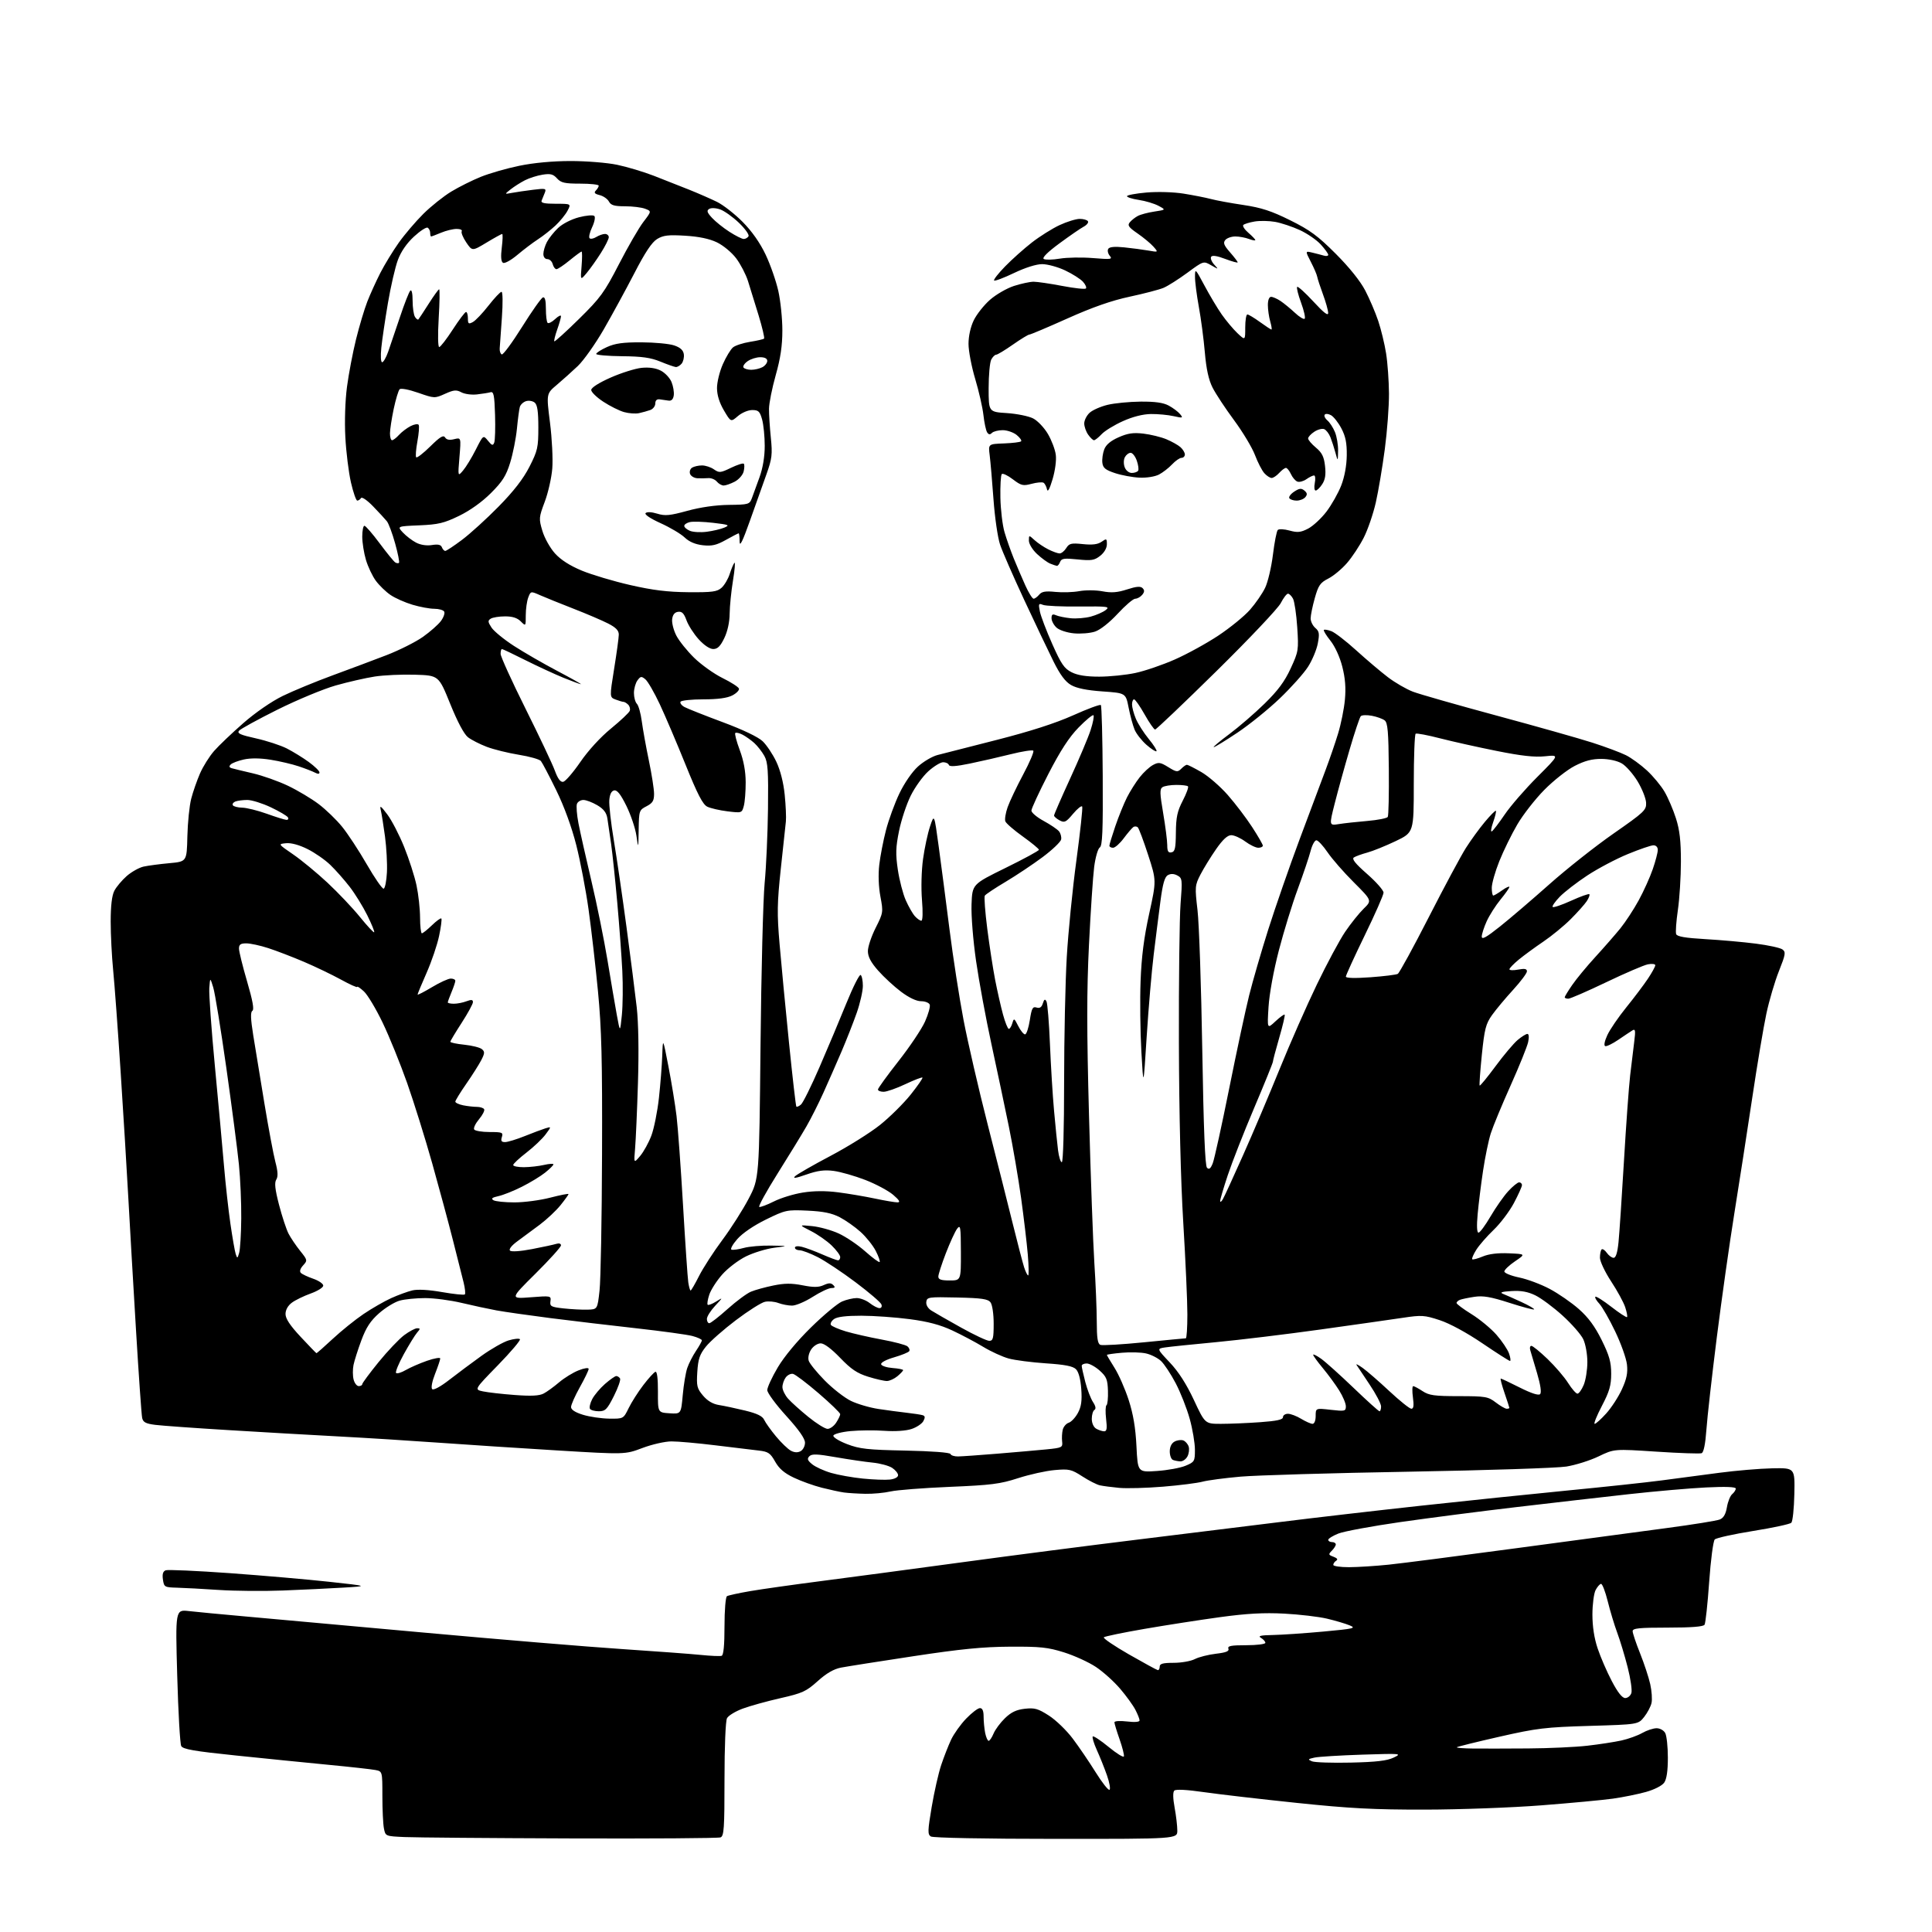 <?xml version="1.0" encoding="UTF-8" standalone="no"?>
<svg 
  version="1.1" 
  xmlns="http://www.w3.org/2000/svg" 
  xmlns:xlink="http://www.w3.org/1999/xlink" 
  xmlns:svg="http://www.w3.org/2000/svg"
  xmlns:rdf="http://www.w3.org/1999/02/22-rdf-syntax-ns#"
  xmlns:cc="http://creativecommons.org/ns#"
  xmlns:dc="http://purl.org/dc/elements/1.1/"
  viewBox="0 0 768 768"
  width="768"
  height="768"
>
<style>svg {background-color: white; }</style>"
<path stroke="none" fill="black" fill-rule="evenodd" d="M226.67,730.80C194.68,730.69 165.07,730.45 160.87,730.26C153.23,729.92 153.23,729.92 152.62,726.84C152.28,725.14 152.00,719.34 152.00,713.95C152.00,704.16 152.00,704.16 149.25,703.61C147.74,703.31 139.30,702.37 130.50,701.53C121.70,700.68 105.14,699.02 93.70,697.83C77.16,696.12 72.72,695.35 72.04,694.07C71.57,693.19 70.85,680.63 70.45,666.15C69.71,639.82 69.71,639.82 75.11,640.43C78.07,640.77 88.15,641.73 97.50,642.56C106.85,643.39 138.80,646.28 168.50,648.98C198.20,651.68 233.53,654.62 247.00,655.51C260.48,656.41 274.70,657.46 278.61,657.86C282.53,658.26 286.24,658.42 286.86,658.21C287.62,657.96 288.00,654.06 288.00,646.48C288.00,640.14 288.43,634.85 288.98,634.51C289.52,634.18 293.68,633.27 298.23,632.49C302.78,631.71 315.50,629.91 326.50,628.49C337.50,627.07 362.70,623.71 382.50,621.02C402.30,618.33 433.57,614.29 452.00,612.04C470.43,609.79 496.07,606.62 509.00,605.01C521.92,603.39 546.90,600.50 564.50,598.58C582.10,596.66 608.42,593.93 623.00,592.51C637.58,591.10 654.45,589.29 660.50,588.49C666.55,587.70 676.90,586.33 683.50,585.45C690.10,584.58 699.55,583.78 704.50,583.68C713.50,583.50 713.50,583.50 713.28,593.92C713.16,599.65 712.62,604.78 712.08,605.32C711.54,605.86 704.72,607.33 696.92,608.58C689.12,609.83 682.25,611.35 681.64,611.96C681.03,612.57 680.03,620.18 679.42,628.88C678.81,637.58 677.98,645.22 677.59,645.85C677.11,646.63 672.36,647.00 662.94,647.00C651.54,647.00 649.00,647.26 649.00,648.42C649.00,649.21 650.33,653.16 651.95,657.21C653.57,661.26 655.39,666.77 655.99,669.46C656.59,672.14 656.83,675.51 656.51,676.94C656.20,678.37 654.87,680.88 653.57,682.52C651.19,685.50 651.19,685.50 631.85,686.07C614.27,686.59 610.99,686.98 596.02,690.38C586.96,692.44 579.35,694.32 579.11,694.56C578.87,694.80 581.78,695.03 585.58,695.07C589.39,695.11 599.25,695.09 607.50,695.03C615.75,694.98 626.33,694.49 631.00,693.95C635.67,693.42 641.75,692.48 644.50,691.88C647.25,691.27 650.99,689.93 652.81,688.89C654.63,687.85 657.20,687.00 658.52,687.00C659.88,687.00 661.38,687.84 661.96,688.93C662.53,690.00 663.00,694.40 663.00,698.71C663.00,703.96 662.52,707.24 661.54,708.63C660.70,709.84 657.65,711.39 654.29,712.33C651.11,713.22 645.22,714.41 641.22,714.98C637.21,715.54 624.39,716.75 612.72,717.65C601.05,718.56 580.25,719.33 566.50,719.35C546.16,719.38 536.65,718.89 515.50,716.68C501.20,715.19 484.61,713.27 478.63,712.41C471.75,711.42 467.41,711.19 466.80,711.80C466.20,712.40 466.25,714.88 466.93,718.56C467.52,721.75 468.00,725.86 468.00,727.68C468.00,731.00 468.00,731.00 419.75,730.98C391.57,730.98 370.88,730.58 370.02,730.03C368.72,729.21 368.76,727.78 370.36,718.30C371.36,712.36 373.06,704.86 374.14,701.63C375.22,698.40 376.99,693.87 378.08,691.55C379.17,689.24 381.86,685.46 384.07,683.17C386.27,680.88 388.73,679.00 389.54,679.00C390.53,679.00 391.00,680.08 391.00,682.38C391.00,684.23 391.28,687.16 391.62,688.88C391.97,690.59 392.59,692.00 393.00,692.00C393.42,692.00 394.29,690.71 394.95,689.13C395.60,687.55 397.64,684.80 399.48,683.02C401.95,680.62 404.02,679.64 407.38,679.26C411.29,678.82 412.64,679.20 416.95,681.97C419.72,683.74 423.98,687.86 426.43,691.12C428.89,694.38 432.99,700.41 435.55,704.52C438.11,708.63 440.58,711.76 441.04,711.48C441.50,711.19 441.05,708.60 440.04,705.73C439.03,702.85 437.22,698.33 436.01,695.67C434.81,693.01 434.08,690.58 434.39,690.27C434.70,689.97 437.54,691.84 440.70,694.44C443.86,697.05 446.59,698.73 446.77,698.20C446.95,697.66 446.17,694.60 445.05,691.39C443.92,688.19 443.00,685.15 443.00,684.65C443.00,684.12 445.18,683.98 448.00,684.31C451.07,684.68 453.00,684.52 453.00,683.90C453.00,683.35 452.26,681.46 451.35,679.70C450.45,677.94 447.71,674.15 445.26,671.29C442.82,668.42 438.49,664.53 435.64,662.64C432.79,660.74 427.09,658.14 422.98,656.85C416.55,654.83 413.54,654.51 401.50,654.58C390.71,654.64 381.89,655.51 363.00,658.38C349.52,660.42 336.61,662.46 334.31,662.90C331.44,663.46 328.51,665.15 325.04,668.28C320.46,672.39 318.99,673.06 310.23,675.05C304.88,676.26 298.14,678.13 295.25,679.20C292.36,680.27 289.54,681.98 289.00,683.01C288.42,684.08 288.00,694.33 288.00,707.33C288.00,726.88 287.80,729.86 286.42,730.39C285.55,730.73 258.66,730.91 226.67,730.80zM537.00,700.66C547.09,700.43 551.38,699.93 554.00,698.67C557.40,697.04 557.03,697.00 541.50,697.50C532.70,697.79 524.16,698.31 522.53,698.67C519.88,699.25 519.77,699.41 521.53,700.15C522.61,700.60 529.58,700.83 537.00,700.66zM646.06,675.00C647.05,675.00 648.15,674.10 648.50,673.00C648.85,671.90 648.18,667.29 647.02,662.75C645.86,658.21 643.99,652.02 642.86,649.00C641.74,645.98 640.04,640.35 639.09,636.50C638.13,632.65 636.94,629.55 636.43,629.61C635.92,629.67 634.94,630.80 634.26,632.11C633.59,633.43 633.02,637.78 633.01,641.78C633.01,646.54 633.72,651.21 635.09,655.28C636.23,658.70 638.76,664.54 640.71,668.25C643.09,672.79 644.84,675.00 646.06,675.00zM460.25,663.90C460.66,663.95 461.00,663.33 461.00,662.50C461.00,661.35 462.28,661.00 466.55,661.00C469.60,661.00 473.39,660.33 474.96,659.52C476.54,658.70 480.31,657.75 483.33,657.39C487.42,656.91 488.70,656.39 488.31,655.37C487.89,654.28 489.36,654.00 495.39,654.00C499.58,654.00 503.00,653.57 503.00,653.05C503.00,652.53 502.21,651.64 501.25,651.08C499.92,650.31 501.07,650.03 506.00,649.94C509.57,649.87 518.58,649.26 526.00,648.58C538.28,647.45 539.23,647.22 536.50,646.10C534.85,645.42 530.80,644.22 527.50,643.44C524.20,642.66 516.55,641.76 510.50,641.44C502.38,641.02 495.70,641.38 485.00,642.84C477.02,643.93 463.52,646.03 455.00,647.50C446.48,648.97 439.18,650.48 438.79,650.85C438.40,651.22 442.90,654.28 448.79,657.66C454.68,661.03 459.84,663.84 460.25,663.90zM112.50,632.25C104.80,632.55 93.33,632.45 87.00,632.03C80.67,631.61 73.19,631.20 70.36,631.13C65.42,631.00 65.21,630.88 64.77,627.91C64.45,625.74 64.78,624.64 65.86,624.22C66.71,623.90 78.23,624.41 91.45,625.36C104.68,626.32 122.47,627.86 131.00,628.80C146.50,630.50 146.50,630.50 136.50,631.10C131.00,631.44 120.20,631.95 112.50,632.25zM536.25,622.98C539.69,622.97 546.77,622.52 552.00,621.98C557.23,621.44 579.95,618.51 602.50,615.47C625.05,612.43 652.05,608.81 662.50,607.43C672.95,606.04 682.47,604.51 683.65,604.02C685.14,603.41 686.01,601.90 686.48,599.12C686.85,596.92 687.80,594.58 688.58,593.94C689.36,593.29 690.00,592.29 690.00,591.73C690.00,591.06 685.98,590.90 678.25,591.28C671.79,591.59 657.95,592.80 647.50,593.96C637.05,595.12 617.02,597.42 603.00,599.07C588.98,600.71 568.17,603.40 556.77,605.03C545.36,606.67 534.23,608.73 532.02,609.61C529.81,610.49 528.00,611.62 528.00,612.11C528.00,612.60 528.67,613.00 529.50,613.00C530.33,613.00 531.00,613.42 531.00,613.93C531.00,614.44 530.29,615.57 529.42,616.43C527.99,617.87 528.05,618.08 530.10,618.84C531.57,619.39 531.94,619.92 531.17,620.39C530.53,620.79 530.00,621.54 530.00,622.06C530.00,622.58 532.81,622.99 536.25,622.98zM344.00,593.81C340.98,593.75 337.15,593.51 335.50,593.29C333.85,593.06 329.88,592.20 326.68,591.39C323.48,590.58 318.49,588.79 315.59,587.41C311.79,585.61 309.71,583.83 308.13,581.02C306.23,577.63 305.37,577.05 301.72,576.63C299.40,576.37 291.65,575.43 284.50,574.55C277.35,573.67 269.42,572.96 266.87,572.98C264.32,572.99 259.15,574.17 255.37,575.60C248.50,578.20 248.50,578.20 221.50,576.57C206.65,575.67 185.50,574.29 174.50,573.50C163.50,572.71 145.50,571.58 134.50,571.00C123.50,570.42 103.70,569.28 90.50,568.47C77.30,567.67 64.36,566.74 61.75,566.41C57.95,565.93 56.89,565.38 56.51,563.66C56.25,562.47 55.14,546.65 54.05,528.50C52.96,510.35 51.58,486.73 51.00,476.00C50.42,465.27 49.04,442.77 47.95,426.00C46.86,409.23 45.52,391.06 44.98,385.64C44.44,380.22 44.00,371.54 44.00,366.34C44.00,360.05 44.48,355.97 45.45,354.10C46.25,352.56 48.46,349.92 50.37,348.24C52.29,346.57 55.31,344.87 57.10,344.48C58.88,344.09 63.47,343.48 67.30,343.13C74.25,342.50 74.25,342.50 74.48,332.50C74.61,327.00 75.30,320.25 76.01,317.50C76.72,314.75 78.30,310.23 79.51,307.45C80.72,304.67 83.24,300.65 85.11,298.52C86.97,296.39 92.19,291.42 96.69,287.48C101.54,283.24 107.96,278.81 112.41,276.64C116.54,274.63 125.45,270.95 132.21,268.47C138.97,265.99 148.62,262.37 153.66,260.43C158.69,258.48 165.18,255.23 168.07,253.20C170.96,251.16 174.20,248.31 175.28,246.85C176.36,245.39 176.94,243.70 176.56,243.10C176.19,242.49 174.42,242.00 172.62,242.00C170.83,242.00 166.94,241.28 163.99,240.40C161.03,239.52 157.10,237.78 155.25,236.52C153.40,235.27 150.78,232.73 149.41,230.88C148.05,229.04 146.28,225.30 145.47,222.58C144.66,219.86 144.00,215.69 144.00,213.32C144.00,210.94 144.39,209.00 144.86,209.00C145.34,209.00 148.06,212.14 150.91,215.97C153.76,219.80 156.55,223.22 157.11,223.57C157.67,223.92 158.35,223.99 158.61,223.73C158.87,223.47 158.18,220.00 157.07,216.02C155.97,212.04 154.49,208.08 153.78,207.20C153.08,206.33 150.62,203.67 148.32,201.29C145.99,198.87 143.86,197.41 143.51,197.98C143.17,198.54 142.49,199.00 142.02,199.00C141.55,199.00 140.42,195.74 139.50,191.75C138.59,187.76 137.59,179.68 137.28,173.79C136.94,167.52 137.21,159.23 137.93,153.79C138.60,148.68 140.22,140.19 141.52,134.92C142.82,129.66 144.84,122.91 146.00,119.92C147.16,116.94 149.50,111.80 151.18,108.50C152.87,105.20 156.16,99.80 158.50,96.50C160.84,93.20 165.25,88.03 168.30,85.00C171.36,81.97 176.35,77.99 179.40,76.15C182.45,74.30 187.74,71.66 191.16,70.28C194.59,68.90 201.46,66.92 206.44,65.90C212.12,64.72 219.71,64.02 226.79,64.01C233.00,64.01 241.33,64.67 245.29,65.50C249.26,66.32 255.88,68.31 260.00,69.91C264.12,71.51 270.43,73.99 274.00,75.43C277.57,76.86 282.52,79.03 285.00,80.24C287.48,81.46 292.07,85.04 295.20,88.20C298.90,91.93 302.11,96.50 304.35,101.22C306.25,105.23 308.52,111.74 309.40,115.70C310.28,119.66 311.00,126.69 311.00,131.34C311.00,137.43 310.27,142.38 308.36,149.14C306.91,154.29 305.71,160.30 305.69,162.50C305.67,164.70 306.00,169.88 306.42,174.00C307.09,180.62 306.89,182.32 304.69,188.50C303.32,192.35 300.36,200.68 298.11,207.00C295.17,215.28 294.02,217.59 294.01,215.25C294.00,213.46 293.83,212.00 293.63,212.00C293.42,212.00 291.14,213.18 288.56,214.62C284.79,216.73 282.98,217.14 279.36,216.74C276.37,216.40 273.95,215.36 272.17,213.66C270.70,212.25 266.40,209.69 262.62,207.98C258.51,206.12 256.10,204.50 256.64,203.96C257.19,203.41 259.04,203.51 261.26,204.19C264.38,205.15 266.26,204.97 273.23,203.06C278.44,201.63 284.53,200.76 289.71,200.70C297.56,200.61 297.96,200.50 298.88,198.05C299.42,196.65 300.78,192.90 301.92,189.71C303.25,186.02 304.00,181.49 303.99,177.21C303.99,173.52 303.52,168.81 302.95,166.75C302.05,163.52 301.50,163.00 299.01,163.00C297.39,163.00 294.88,164.06 293.31,165.41C290.52,167.81 290.52,167.81 287.78,163.16C285.97,160.09 285.03,157.06 285.02,154.28C285.01,151.96 286.05,147.68 287.34,144.78C288.62,141.88 290.44,138.87 291.38,138.09C292.31,137.32 295.37,136.33 298.17,135.88C300.96,135.44 303.47,134.86 303.73,134.60C304.00,134.34 303.01,130.15 301.54,125.31C300.06,120.46 298.17,114.34 297.33,111.70C296.49,109.06 294.38,105.01 292.65,102.70C290.88,100.35 287.50,97.55 284.99,96.34C281.99,94.90 277.80,94.03 272.35,93.70C265.65,93.29 263.67,93.53 261.22,95.01C259.13,96.29 256.45,100.30 252.14,108.66C248.77,115.17 243.29,125.22 239.96,131.00C236.62,136.78 232.00,143.30 229.69,145.50C227.38,147.70 223.61,151.07 221.33,153.00C217.17,156.50 217.17,156.50 218.63,168.00C219.43,174.32 219.84,182.53 219.54,186.24C219.24,189.95 217.89,195.91 216.54,199.48C214.20,205.70 214.16,206.19 215.61,211.05C216.44,213.85 218.68,217.85 220.61,219.99C222.92,222.55 226.53,224.86 231.30,226.84C235.26,228.48 243.90,231.05 250.50,232.56C259.45,234.61 265.33,235.34 273.64,235.41C283.20,235.49 285.07,235.23 286.85,233.63C287.99,232.60 289.45,230.13 290.08,228.13C290.72,226.13 291.56,224.15 291.95,223.72C292.34,223.30 292.08,226.45 291.38,230.72C290.68,235.00 290.08,240.95 290.05,243.93C290.02,247.31 289.21,251.01 287.91,253.68C286.35,256.91 285.24,258.00 283.53,258.00C282.13,258.00 279.86,256.48 277.72,254.11C275.79,251.98 273.62,248.58 272.89,246.57C271.88,243.79 271.08,242.99 269.53,243.21C268.17,243.40 267.40,244.38 267.19,246.17C267.02,247.64 267.77,250.57 268.86,252.67C269.95,254.78 273.14,258.75 275.95,261.50C278.77,264.25 283.83,267.86 287.21,269.53C290.59,271.19 293.53,273.08 293.74,273.72C293.95,274.36 292.77,275.58 291.11,276.44C289.08,277.49 285.34,278.00 279.61,278.00C274.94,278.00 270.85,278.43 270.53,278.95C270.21,279.47 270.93,280.43 272.13,281.07C273.33,281.71 280.16,284.42 287.31,287.08C295.35,290.07 301.40,292.97 303.18,294.67C304.76,296.19 307.21,299.85 308.61,302.82C310.20,306.19 311.45,311.10 311.93,315.91C312.36,320.15 312.57,324.94 312.40,326.56C312.22,328.18 311.32,336.64 310.38,345.36C308.92,359.04 308.85,363.15 309.90,375.36C310.56,383.14 312.25,400.75 313.64,414.50C315.03,428.25 316.35,439.68 316.56,439.89C316.78,440.11 317.60,439.75 318.39,439.09C319.18,438.43 322.51,431.73 325.77,424.20C329.04,416.66 333.86,405.22 336.47,398.76C339.09,392.31 341.63,387.27 342.12,387.57C342.60,387.87 343.00,389.81 343.00,391.88C343.00,393.96 341.91,398.77 340.58,402.57C339.25,406.38 336.52,413.32 334.52,418.00C332.51,422.68 329.30,429.99 327.37,434.27C325.45,438.54 322.39,444.61 320.57,447.77C318.76,450.92 313.60,459.35 309.11,466.49C304.62,473.64 301.34,479.61 301.82,479.77C302.31,479.94 304.92,478.95 307.64,477.59C310.36,476.22 315.53,474.63 319.14,474.06C323.48,473.36 328.20,473.33 333.10,473.96C337.17,474.48 343.79,475.60 347.82,476.45C351.84,477.30 355.89,477.98 356.82,477.96C358.01,477.93 357.49,477.06 355.02,474.94C353.10,473.31 348.12,470.65 343.95,469.04C339.78,467.43 334.15,465.82 331.43,465.46C327.70,464.97 325.04,465.32 320.53,466.90C316.39,468.36 315.02,468.57 316.04,467.58C316.84,466.80 323.19,463.15 330.15,459.48C337.11,455.81 345.98,450.26 349.86,447.15C353.74,444.04 359.20,438.63 362.00,435.13C364.80,431.62 366.91,428.57 366.69,428.35C366.47,428.13 363.41,429.31 359.89,430.97C356.38,432.64 352.49,434.00 351.25,434.00C350.01,434.00 349.00,433.60 349.00,433.10C349.00,432.61 352.66,427.55 357.14,421.85C361.62,416.16 366.37,409.07 367.70,406.11C369.02,403.14 369.87,400.10 369.58,399.36C369.30,398.61 367.74,398.00 366.13,398.00C364.29,398.00 361.32,396.59 358.17,394.22C355.40,392.14 351.31,388.36 349.07,385.82C346.16,382.52 345.00,380.30 345.00,378.07C345.00,376.35 346.39,372.19 348.09,368.83C351.10,362.86 351.14,362.57 349.98,356.41C349.25,352.55 349.07,347.65 349.52,343.80C349.92,340.33 351.12,334.12 352.19,330.00C353.26,325.88 355.66,319.30 357.53,315.40C359.51,311.27 362.60,306.79 364.91,304.70C367.09,302.73 370.59,300.67 372.69,300.13C374.78,299.59 385.41,296.88 396.31,294.10C409.55,290.72 419.57,287.49 426.56,284.36C432.30,281.78 437.27,279.94 437.60,280.27C437.93,280.60 438.27,293.29 438.35,308.47C438.47,330.48 438.23,336.24 437.17,336.89C436.44,337.35 435.44,340.82 434.95,344.61C434.47,348.40 433.54,362.28 432.89,375.46C431.98,393.91 431.98,409.54 432.90,443.51C433.56,467.76 434.51,494.11 435.02,502.05C435.54,510.00 435.97,520.45 435.98,525.28C435.99,531.96 436.34,534.19 437.43,534.61C438.22,534.91 446.04,534.45 454.81,533.58C463.58,532.71 471.04,532.00 471.38,532.00C471.72,532.00 472.00,527.72 472.00,522.49C472.00,517.26 471.27,500.94 470.38,486.24C469.35,469.39 468.71,442.86 468.63,414.50C468.56,389.75 468.86,364.91 469.29,359.31C470.04,349.63 469.98,349.06 468.03,348.02C466.67,347.29 465.39,347.24 464.25,347.88C462.98,348.59 462.21,351.27 461.30,358.17C460.63,363.30 459.41,372.90 458.61,379.50C457.80,386.10 456.55,400.73 455.83,412.00C454.53,432.50 454.53,432.50 453.71,418.00C453.26,410.02 453.12,397.43 453.40,390.00C453.76,380.35 454.73,372.72 456.81,363.26C459.71,350.03 459.71,350.03 456.41,339.87C454.60,334.29 452.75,329.35 452.30,328.90C451.85,328.45 451.03,328.40 450.49,328.79C449.94,329.18 448.23,331.19 446.69,333.25C445.16,335.31 443.25,337.00 442.45,337.00C441.65,337.00 441.00,336.63 441.00,336.18C441.00,335.72 442.06,332.23 443.36,328.41C444.66,324.59 446.75,319.45 447.99,316.98C449.24,314.52 451.52,310.91 453.05,308.97C454.58,307.02 456.96,304.83 458.34,304.09C460.56,302.90 461.26,303.00 464.42,304.95C467.67,306.96 468.13,307.01 469.57,305.58C470.43,304.71 471.45,304.00 471.82,304.01C472.19,304.01 474.77,305.32 477.55,306.91C480.32,308.51 485.05,312.60 488.05,316.02C491.05,319.43 495.41,325.17 497.75,328.78C500.09,332.38 502.00,335.70 502.00,336.16C502.00,336.62 501.19,337.00 500.19,337.00C499.20,337.00 496.86,335.88 495.00,334.50C493.14,333.13 490.64,332.00 489.45,332.00C487.95,332.00 486.08,333.72 483.39,337.59C481.25,340.67 478.47,345.20 477.20,347.65C475.00,351.94 474.95,352.52 476.03,361.81C476.66,367.14 477.51,392.11 477.92,417.29C478.45,448.88 479.03,463.43 479.80,464.20C480.63,465.03 481.23,464.57 482.09,462.41C482.72,460.81 485.67,447.42 488.63,432.66C491.59,417.90 495.16,401.25 496.56,395.66C497.95,390.07 501.37,378.30 504.15,369.50C506.94,360.70 512.57,344.50 516.67,333.50C520.78,322.50 525.41,310.12 526.97,306.00C528.52,301.88 530.75,295.41 531.90,291.63C533.06,287.85 534.29,281.78 534.62,278.13C535.06,273.45 534.75,269.57 533.58,265.00C532.60,261.14 530.68,256.95 528.86,254.68C527.18,252.58 526.01,250.66 526.26,250.41C526.51,250.15 527.86,250.38 529.26,250.91C530.65,251.44 535.10,254.87 539.15,258.55C543.19,262.22 548.83,267.00 551.69,269.18C554.54,271.36 559.04,273.96 561.69,274.97C564.33,275.97 579.33,280.25 595.00,284.48C610.67,288.71 627.77,293.54 633.00,295.22C638.23,296.90 644.23,299.15 646.35,300.21C648.47,301.27 652.21,304.00 654.67,306.26C657.13,308.53 660.29,312.34 661.69,314.73C663.09,317.12 665.12,321.87 666.21,325.29C667.70,329.94 668.19,334.27 668.19,342.52C668.18,348.58 667.64,357.23 666.98,361.75C666.32,366.27 666.01,370.58 666.30,371.33C666.67,372.30 669.95,372.86 677.91,373.32C684.01,373.67 693.04,374.47 697.98,375.11C702.93,375.74 707.68,376.78 708.54,377.41C709.95,378.44 709.80,379.36 707.15,386.03C705.51,390.14 703.26,397.77 702.15,403.00C701.03,408.23 698.50,423.30 696.53,436.50C694.55,449.70 691.37,470.26 689.45,482.18C687.53,494.10 684.38,516.37 682.45,531.67C680.52,546.97 678.66,563.47 678.32,568.34C677.91,574.04 677.24,577.35 676.42,577.67C675.73,577.93 667.62,577.66 658.41,577.05C641.66,575.95 641.66,575.95 635.48,578.93C632.09,580.57 626.30,582.39 622.63,582.98C618.95,583.57 590.87,584.48 560.22,585.02C529.58,585.55 499.38,586.44 493.12,586.99C486.87,587.54 480.07,588.44 478.03,588.99C475.98,589.54 468.90,590.44 462.29,590.98C455.68,591.52 447.85,591.73 444.88,591.45C441.92,591.17 438.49,590.72 437.26,590.45C436.02,590.19 432.87,588.59 430.26,586.90C425.88,584.07 425.00,583.87 419.22,584.38C415.77,584.68 409.25,586.13 404.72,587.59C397.57,589.91 394.02,590.36 377.50,591.05C367.05,591.49 356.48,592.31 354.00,592.88C351.52,593.45 347.02,593.87 344.00,593.81zM353.75,588.15C355.65,587.93 357.00,587.22 357.00,586.41C357.00,585.66 355.93,584.35 354.63,583.49C353.32,582.64 349.83,581.70 346.88,581.41C343.92,581.12 337.33,580.15 332.24,579.26C324.80,577.95 322.73,577.88 321.74,578.88C320.75,579.89 320.98,580.54 322.87,582.08C324.17,583.14 327.56,584.69 330.39,585.51C333.22,586.33 338.91,587.35 343.02,587.76C347.13,588.17 351.96,588.35 353.75,588.15zM459.90,584.74C464.10,584.46 469.21,583.52 471.27,582.66C474.85,581.17 475.00,580.90 475.00,576.28C475.00,573.63 474.07,568.10 472.93,564.00C471.79,559.89 469.29,553.54 467.37,549.88C465.45,546.22 462.82,542.24 461.53,541.03C460.25,539.82 457.56,538.46 455.56,538.01C453.57,537.56 449.25,537.44 445.97,537.74C442.69,538.03 440.00,538.42 440.00,538.60C440.00,538.78 441.37,541.08 443.03,543.72C444.70,546.35 447.23,552.10 448.66,556.50C450.48,562.13 451.40,567.58 451.76,574.88C452.27,585.27 452.27,585.27 459.90,584.74zM469.21,580.92C468.27,580.88 466.94,580.62 466.25,580.34C465.56,580.06 465.00,578.54 465.00,576.95C465.00,575.13 465.71,573.69 466.93,573.04C467.99,572.47 469.55,572.27 470.39,572.60C471.23,572.92 472.19,574.03 472.52,575.05C472.84,576.08 472.62,577.84 472.02,578.96C471.42,580.08 470.16,580.96 469.21,580.92zM380.83,578.96C382.30,578.94 389.35,578.45 396.50,577.86C403.65,577.27 412.43,576.50 416.00,576.15C422.20,575.53 422.49,575.38 422.21,573.00C422.05,571.62 422.17,569.52 422.46,568.32C422.76,567.12 423.84,565.87 424.86,565.55C425.87,565.22 427.51,563.47 428.49,561.65C429.83,559.16 430.16,556.84 429.82,552.15C429.53,548.20 428.77,545.34 427.71,544.28C426.50,543.07 423.33,542.45 415.78,541.95C410.13,541.57 403.48,540.71 401.00,540.04C398.52,539.36 393.98,537.29 390.89,535.42C387.81,533.55 382.26,530.61 378.56,528.88C373.76,526.64 368.91,525.34 361.66,524.39C356.07,523.65 347.42,523.03 342.44,523.02C336.39,523.01 332.77,523.45 331.54,524.35C330.52,525.09 329.96,526.13 330.29,526.67C330.63,527.20 333.28,528.36 336.20,529.24C339.11,530.11 345.54,531.58 350.49,532.49C355.43,533.40 360.03,534.61 360.72,535.19C361.41,535.76 361.74,536.62 361.44,537.10C361.14,537.58 358.42,538.69 355.39,539.57C352.18,540.51 350.05,541.66 350.27,542.34C350.48,542.98 352.53,543.64 354.83,543.81C357.12,543.98 359.00,544.35 359.00,544.65C359.00,544.94 357.99,546.02 356.75,547.06C355.51,548.09 353.64,548.95 352.59,548.97C351.54,548.99 348.16,548.22 345.09,547.26C340.71,545.90 338.31,544.28 333.97,539.76C330.52,536.17 327.62,534.00 326.25,534.00C325.01,534.00 323.34,535.08 322.44,536.45C321.51,537.88 321.10,539.75 321.48,540.92C321.83,542.03 324.71,545.58 327.88,548.80C331.05,552.01 335.73,555.66 338.28,556.89C340.83,558.13 345.75,559.57 349.21,560.09C352.67,560.61 357.75,561.29 360.50,561.60C363.25,561.91 366.08,562.35 366.79,562.57C367.75,562.87 367.82,563.47 367.05,564.91C366.48,565.97 364.36,567.39 362.34,568.05C360.14,568.78 355.83,569.07 351.58,568.77C347.69,568.49 341.61,568.55 338.08,568.88C334.55,569.22 331.49,570.02 331.28,570.66C331.06,571.30 333.46,572.80 336.70,574.05C341.72,575.98 344.84,576.32 360.00,576.63C370.52,576.85 377.63,577.39 377.83,577.99C378.02,578.55 379.37,578.98 380.83,578.96zM318.23,576.88C319.21,576.36 320.00,574.83 320.00,573.49C320.00,571.85 317.53,568.33 312.50,562.80C308.38,558.27 305.00,553.67 305.00,552.59C305.00,551.51 306.88,547.44 309.18,543.56C311.73,539.26 316.92,533.02 322.43,527.62C327.42,522.73 332.95,518.12 334.72,517.37C336.49,516.61 339.12,516.00 340.56,516.00C342.00,516.00 344.33,516.90 345.73,518.00C347.13,519.10 348.87,520.00 349.60,520.00C350.38,520.00 350.70,519.37 350.36,518.50C350.05,517.68 345.45,513.74 340.14,509.75C334.84,505.76 328.07,501.26 325.11,499.75C322.14,498.24 318.88,497.00 317.86,497.00C316.84,497.00 316.00,496.54 316.00,495.98C316.00,495.37 317.11,495.23 318.75,495.63C320.26,496.00 323.92,497.36 326.87,498.65C329.83,499.94 332.64,501.00 333.12,501.00C333.61,501.00 334.00,500.41 334.00,499.70C334.00,498.98 332.48,496.92 330.61,495.11C328.75,493.30 325.04,490.71 322.36,489.35C317.50,486.88 317.50,486.88 322.83,487.40C325.76,487.69 330.51,489.00 333.38,490.32C336.25,491.63 340.99,494.83 343.91,497.42C346.82,500.01 349.42,501.92 349.67,501.66C349.93,501.40 349.24,499.43 348.14,497.28C347.04,495.13 344.33,491.73 342.12,489.73C339.90,487.72 336.16,485.09 333.80,483.86C330.63,482.23 327.26,481.54 321.00,481.25C312.78,480.87 312.24,480.98 304.48,484.78C299.62,487.16 295.14,490.21 293.09,492.55C291.23,494.67 290.20,496.57 290.79,496.76C291.39,496.96 293.60,496.65 295.69,496.07C297.79,495.49 302.65,495.07 306.50,495.14C313.50,495.26 313.50,495.26 307.79,496.00C304.65,496.40 299.60,497.94 296.57,499.42C293.55,500.90 289.28,504.15 287.09,506.64C284.89,509.13 282.58,512.74 281.95,514.65C281.32,516.57 281.03,518.36 281.31,518.65C281.60,518.93 283.10,518.36 284.66,517.39C287.47,515.64 287.47,515.66 284.25,519.11C282.46,521.03 281.00,523.36 281.00,524.30C281.00,525.23 281.43,526.00 281.96,526.00C282.49,526.00 285.75,523.46 289.21,520.36C292.67,517.26 296.85,514.16 298.50,513.47C300.15,512.78 304.15,511.67 307.40,511.01C311.87,510.09 314.68,510.07 319.04,510.93C323.42,511.79 325.40,511.77 327.42,510.86C329.43,509.94 330.33,509.93 331.23,510.83C332.12,511.72 331.94,512.01 330.45,512.03C329.38,512.04 326.05,513.61 323.05,515.53C320.05,517.44 316.36,519.00 314.86,519.00C313.36,519.00 310.90,518.53 309.39,517.96C307.89,517.39 305.48,517.17 304.05,517.49C302.62,517.80 297.44,521.08 292.55,524.78C287.66,528.48 282.29,533.20 280.62,535.29C278.14,538.39 277.52,540.20 277.19,545.34C276.83,550.97 277.06,551.92 279.46,554.77C281.24,556.88 283.35,558.13 285.81,558.52C287.84,558.84 292.50,559.83 296.17,560.72C300.98,561.89 303.10,562.92 303.78,564.42C304.31,565.56 306.42,568.52 308.48,571.00C310.54,573.48 313.18,576.02 314.35,576.66C315.74,577.42 317.07,577.50 318.23,576.88zM438.89,568.97C439.97,568.99 440.15,567.89 439.69,564.03C439.37,561.29 439.44,558.85 439.85,558.59C440.26,558.34 440.52,555.77 440.43,552.88C440.29,548.36 439.83,547.24 437.12,544.81C435.39,543.27 433.08,542.00 431.98,542.00C430.89,542.00 430.00,542.43 430.00,542.95C430.00,543.47 430.64,546.36 431.42,549.37C432.21,552.38 433.58,555.96 434.48,557.33C435.56,558.97 435.75,560.04 435.05,560.47C434.47,560.82 434.00,562.42 434.00,564.01C434.00,565.71 434.72,567.32 435.75,567.92C436.71,568.48 438.13,568.95 438.89,568.97zM328.98,568.00C329.96,568.00 331.50,566.89 332.38,565.54C333.27,564.18 334.00,562.66 334.00,562.15C334.00,561.65 330.15,557.92 325.44,553.87C320.73,549.82 316.14,546.34 315.25,546.14C314.36,545.94 313.04,546.59 312.32,547.58C311.59,548.57 311.01,550.31 311.03,551.44C311.05,552.57 312.06,554.63 313.28,556.00C314.50,557.38 318.13,560.64 321.34,563.25C324.55,565.86 327.99,568.00 328.98,568.00zM485.35,566.00C488.84,566.00 495.81,565.71 500.85,565.35C507.54,564.87 510.00,564.34 510.00,563.35C510.00,562.61 510.89,562.00 511.98,562.00C513.06,562.00 515.43,562.90 517.23,564.00C519.03,565.09 521.06,565.99 521.75,566.00C522.48,566.00 523.00,564.71 523.00,562.87C523.00,559.74 523.00,559.74 529.00,560.42C534.62,561.06 535.00,560.97 535.00,559.03C535.00,557.89 533.81,555.06 532.35,552.73C530.90,550.40 527.97,546.41 525.85,543.86C523.73,541.31 522.00,538.92 522.00,538.54C522.00,538.17 523.43,538.88 525.18,540.13C526.92,541.37 532.72,546.58 538.05,551.69C543.38,556.81 548.03,561.00 548.37,561.00C548.72,561.00 549.00,560.14 549.00,559.08C549.00,558.02 546.94,554.08 544.41,550.33C541.89,546.57 539.56,543.07 539.23,542.55C538.91,542.03 540.02,542.59 541.70,543.79C543.38,544.99 548.14,549.12 552.27,552.98C556.41,556.84 560.35,560.00 561.03,560.00C561.93,560.00 562.10,558.75 561.66,555.50C561.32,553.02 561.37,551.00 561.77,551.01C562.17,551.01 563.85,551.91 565.50,553.00C568.05,554.69 570.21,554.99 579.91,554.99C590.53,555.00 591.54,555.17 594.59,557.50C596.39,558.88 598.35,560.00 598.93,560.00C599.52,560.00 600.00,559.85 600.00,559.66C600.00,559.47 599.12,556.77 598.05,553.66C596.98,550.55 596.32,548.00 596.58,548.00C596.84,548.00 600.24,549.61 604.15,551.58C608.71,553.87 611.59,554.81 612.21,554.19C612.83,553.57 612.40,550.59 611.01,545.86C609.82,541.81 608.60,537.71 608.31,536.75C608.01,535.79 608.21,535.00 608.75,535.00C609.29,535.00 612.19,537.36 615.20,540.25C618.20,543.14 621.87,547.41 623.34,549.75C624.82,552.09 626.49,554.00 627.06,554.00C627.63,554.00 628.75,552.44 629.55,550.53C630.35,548.62 631.00,544.53 631.00,541.43C631.00,538.30 630.28,534.28 629.37,532.36C628.47,530.47 624.76,526.23 621.12,522.94C617.48,519.64 612.62,516.04 610.32,514.92C607.31,513.46 604.65,512.98 600.82,513.22C596.96,513.45 596.05,513.76 597.50,514.34C598.60,514.77 601.92,516.25 604.87,517.61C607.82,518.98 610.05,520.28 609.83,520.51C609.60,520.74 605.16,519.55 599.97,517.88C592.59,515.51 589.55,514.99 586.13,515.50C583.72,515.86 581.13,516.40 580.37,516.69C579.62,516.98 579.00,517.55 579.00,517.96C579.00,518.38 581.67,520.36 584.93,522.38C588.19,524.39 592.66,528.08 594.85,530.57C597.04,533.06 599.30,536.43 599.87,538.05C600.43,539.67 600.61,541.00 600.25,541.00C599.90,541.00 594.95,537.84 589.26,533.98C583.01,529.74 576.31,526.10 572.32,524.79C566.23,522.79 565.13,522.72 557.62,523.85C553.15,524.52 538.43,526.61 524.90,528.50C511.37,530.39 492.70,532.65 483.40,533.53C474.11,534.40 465.00,535.34 463.16,535.62C459.83,536.12 459.83,536.12 464.99,541.59C468.47,545.26 471.61,550.15 474.59,556.52C479.02,566.00 479.02,566.00 485.35,566.00zM633.91,566.00C634.38,566.00 636.45,564.14 638.50,561.87C640.55,559.60 643.36,555.28 644.73,552.27C646.63,548.13 647.12,545.73 646.74,542.40C646.47,539.97 644.36,534.05 642.05,529.25C639.75,524.44 636.92,519.49 635.76,518.25C634.60,517.02 633.89,515.77 634.18,515.48C634.47,515.20 637.32,516.99 640.52,519.48C643.72,521.96 646.53,523.80 646.77,523.56C647.01,523.33 646.68,521.56 646.04,519.63C645.41,517.70 642.89,513.08 640.44,509.36C638.00,505.64 636.00,501.41 636.00,499.96C636.00,498.52 636.30,497.04 636.66,496.67C637.02,496.31 637.95,496.91 638.72,498.01C639.49,499.10 640.71,500.00 641.44,500.00C642.33,500.00 642.97,497.96 643.39,493.75C643.73,490.31 644.71,475.80 645.55,461.50C646.39,447.20 647.50,431.90 648.01,427.50C648.53,423.10 649.25,417.08 649.63,414.11C650.20,409.59 650.08,408.87 648.89,409.61C648.10,410.10 645.58,411.78 643.28,413.35C640.98,414.92 638.65,416.04 638.09,415.85C637.50,415.64 637.83,413.87 638.93,411.50C639.94,409.30 643.32,404.35 646.43,400.50C649.55,396.65 653.42,391.51 655.05,389.08C656.67,386.65 658.00,384.23 658.00,383.70C658.00,383.18 656.67,383.02 655.04,383.34C653.41,383.67 645.94,386.88 638.45,390.47C630.96,394.06 624.20,397.00 623.42,397.00C622.64,397.00 622.00,396.74 622.00,396.43C622.00,396.12 623.34,393.91 624.98,391.54C626.61,389.16 630.77,384.12 634.23,380.35C637.68,376.58 642.14,371.47 644.15,369.00C646.15,366.52 649.41,361.55 651.39,357.93C653.36,354.32 655.89,348.74 656.99,345.53C658.10,342.32 659.00,338.86 659.00,337.84C659.00,336.75 658.29,336.01 657.25,336.02C656.29,336.03 651.71,337.60 647.08,339.51C642.44,341.41 635.22,345.23 631.03,347.98C626.84,350.73 621.88,354.56 620.02,356.48C618.16,358.40 616.89,360.23 617.21,360.54C617.53,360.86 620.83,359.74 624.55,358.05C628.27,356.36 631.53,355.20 631.79,355.46C632.06,355.72 631.59,356.96 630.77,358.22C629.94,359.47 627.07,362.69 624.38,365.38C621.70,368.06 616.80,372.08 613.50,374.31C610.20,376.54 605.82,379.75 603.77,381.43C601.72,383.12 600.03,384.86 600.02,385.30C600.01,385.73 601.58,385.80 603.50,385.43C606.11,384.94 606.99,385.12 606.98,386.14C606.96,386.89 604.48,390.20 601.46,393.50C598.43,396.80 594.68,401.30 593.11,403.50C590.63,406.99 590.11,409.00 589.05,419.34C588.39,425.85 588.00,431.33 588.19,431.53C588.39,431.72 591.22,428.27 594.48,423.86C597.74,419.44 601.70,414.75 603.28,413.42C604.86,412.09 606.60,411.00 607.16,411.00C607.76,411.00 607.88,412.28 607.46,414.25C607.07,416.04 603.94,423.80 600.49,431.50C597.04,439.20 593.50,447.75 592.62,450.50C591.74,453.25 590.35,459.95 589.54,465.38C588.72,470.81 587.76,478.58 587.39,482.63C586.96,487.35 587.09,490.00 587.73,490.00C588.28,490.00 590.44,487.09 592.52,483.53C594.60,479.97 597.76,475.47 599.54,473.53C601.32,471.59 603.27,470.00 603.88,470.00C604.50,470.00 605.00,470.50 605.00,471.11C605.00,471.72 603.55,474.93 601.79,478.25C600.02,481.56 596.41,486.35 593.75,488.89C591.10,491.42 587.99,494.99 586.85,496.80C585.71,498.62 584.98,500.31 585.23,500.57C585.49,500.82 587.37,500.33 589.42,499.47C591.87,498.45 595.44,498.01 599.82,498.21C606.50,498.50 606.50,498.50 602.25,501.38C599.91,502.97 598.00,504.79 598.00,505.43C598.00,506.07 600.65,507.15 603.88,507.82C607.12,508.48 612.59,510.53 616.04,512.37C619.50,514.21 624.71,517.81 627.62,520.38C631.37,523.69 634.01,527.27 636.69,532.69C639.73,538.84 640.47,541.45 640.47,546.07C640.47,550.74 639.78,553.12 636.76,558.90C634.72,562.81 633.44,566.00 633.91,566.00zM242.16,563.93C247.82,564.00 247.82,564.00 249.90,559.75C251.04,557.41 253.67,553.28 255.74,550.58C257.81,547.87 259.97,545.50 260.54,545.31C261.20,545.10 261.56,547.97 261.54,553.24C261.50,561.50 261.50,561.50 266.11,561.80C270.72,562.10 270.72,562.10 271.40,554.59C271.77,550.46 272.58,545.60 273.20,543.79C273.82,541.98 275.38,538.93 276.66,537.02C277.95,535.10 279.00,533.21 279.00,532.81C279.00,532.41 277.31,531.63 275.25,531.08C273.19,530.53 263.18,529.16 253.00,528.02C242.82,526.89 227.48,525.07 218.90,523.98C210.32,522.88 200.65,521.50 197.40,520.91C194.16,520.31 187.90,518.97 183.50,517.92C179.10,516.87 172.57,516.01 169.00,516.01C165.43,516.01 160.87,516.46 158.88,517.02C156.88,517.57 153.21,519.82 150.71,522.02C147.27,525.05 145.56,527.66 143.66,532.76C142.28,536.47 140.87,540.90 140.52,542.62C140.18,544.34 140.19,546.93 140.56,548.37C140.92,549.82 141.84,551.00 142.61,551.00C143.37,551.00 144.00,550.65 144.00,550.23C144.00,549.80 146.92,545.87 150.48,541.48C154.05,537.10 158.63,532.27 160.66,530.75C162.69,529.24 165.02,528.00 165.83,528.00C167.12,528.00 167.12,528.22 165.79,529.75C164.96,530.71 162.59,534.56 160.52,538.30C158.46,542.04 157.08,545.41 157.45,545.78C157.82,546.16 159.56,545.63 161.31,544.61C163.07,543.59 166.86,541.94 169.75,540.93C172.64,539.93 175.00,539.52 175.00,540.02C175.00,540.52 174.08,543.26 172.95,546.12C171.75,549.17 171.28,551.68 171.80,552.20C172.33,552.73 175.13,551.21 178.60,548.51C181.84,545.99 187.62,541.69 191.42,538.95C195.23,536.22 200.07,533.46 202.18,532.83C204.29,532.20 206.31,531.98 206.68,532.35C207.05,532.72 203.11,537.37 197.93,542.69C188.50,552.36 188.50,552.36 192.00,553.10C193.93,553.51 199.60,554.16 204.61,554.53C211.18,555.03 214.39,554.86 216.11,553.95C217.43,553.26 220.19,551.25 222.26,549.49C224.32,547.74 227.81,545.59 230.01,544.73C232.31,543.82 234.00,543.59 234.00,544.17C234.00,544.72 232.43,547.99 230.50,551.43C228.57,554.88 227.00,558.42 227.00,559.32C227.00,560.38 228.63,561.44 231.75,562.40C234.36,563.20 239.05,563.89 242.16,563.93zM238.04,561.00C236.43,561.00 234.85,560.56 234.52,560.03C234.19,559.50 234.59,557.76 235.41,556.18C236.23,554.59 238.51,551.88 240.48,550.15C242.46,548.42 244.48,547.00 244.98,547.00C245.47,547.00 246.15,547.43 246.48,547.96C246.80,548.49 245.70,551.64 244.02,554.96C241.34,560.28 240.62,561.00 238.04,561.00zM125.78,537.91C125.93,537.96 128.86,535.39 132.28,532.20C135.71,529.01 141.21,524.58 144.51,522.35C147.80,520.12 152.75,517.28 155.50,516.03C158.25,514.79 162.02,513.41 163.89,512.96C166.03,512.45 170.39,512.69 175.75,513.63C180.41,514.44 184.48,514.86 184.78,514.55C185.09,514.25 184.86,512.09 184.28,509.75C183.70,507.41 181.80,499.88 180.05,493.00C178.31,486.12 174.61,472.41 171.83,462.51C169.05,452.62 164.55,438.22 161.84,430.51C159.12,422.81 154.74,412.00 152.09,406.50C149.45,401.00 146.10,395.41 144.64,394.08C143.19,392.74 142.00,391.95 142.00,392.31C142.00,392.67 139.09,391.36 135.53,389.40C131.97,387.45 125.33,384.26 120.78,382.32C116.22,380.38 109.87,377.94 106.66,376.90C103.45,375.85 99.51,375.00 97.91,375.00C95.63,375.00 95.00,375.45 95.00,377.08C95.00,378.22 96.45,384.09 98.22,390.13C100.45,397.76 101.10,401.32 100.33,401.81C99.53,402.31 99.62,404.99 100.66,411.50C101.46,416.45 103.45,428.62 105.09,438.53C106.73,448.45 108.70,458.97 109.47,461.90C110.48,465.73 110.58,467.70 109.82,468.91C109.04,470.16 109.33,472.79 110.92,478.93C112.11,483.51 113.81,488.66 114.69,490.38C115.58,492.09 117.66,495.18 119.32,497.24C122.25,500.90 122.28,501.03 120.49,503.02C119.32,504.30 119.00,505.40 119.60,506.00C120.12,506.52 122.34,507.57 124.52,508.32C126.71,509.08 128.50,510.31 128.50,511.05C128.50,511.80 126.25,513.21 123.50,514.19C120.75,515.18 117.38,516.82 116.00,517.85C114.44,519.02 113.50,520.70 113.50,522.35C113.50,524.19 115.31,526.92 119.50,531.40C122.80,534.93 125.62,537.86 125.78,537.91zM393.25,533.00C394.75,533.00 395.00,532.01 395.00,526.19C395.00,522.30 394.46,518.67 393.75,517.72C392.73,516.36 390.30,516.00 380.50,515.78C369.15,515.52 368.48,515.61 368.22,517.50C368.05,518.70 368.84,520.08 370.22,520.96C371.47,521.76 376.77,524.80 382.00,527.71C387.22,530.62 392.29,533.00 393.25,533.00zM233.50,520.61C237.50,520.50 237.50,520.50 238.33,513.00C238.79,508.88 239.24,484.57 239.32,459.00C239.45,421.18 239.14,409.04 237.70,394.00C236.72,383.82 235.04,369.20 233.96,361.50C232.88,353.80 230.69,342.32 229.09,335.99C227.26,328.78 224.29,320.62 221.11,314.12C218.32,308.41 215.57,303.19 215.01,302.51C214.44,301.83 210.50,300.71 206.24,300.03C201.98,299.34 196.25,297.92 193.50,296.88C190.75,295.83 187.39,294.12 186.03,293.07C184.48,291.87 181.86,286.96 178.98,279.83C174.39,268.50 174.39,268.50 164.96,268.21C159.77,268.05 152.56,268.38 148.94,268.94C145.31,269.50 138.33,271.10 133.42,272.49C128.52,273.89 118.11,278.21 110.30,282.10C102.49,285.99 95.62,289.76 95.02,290.48C94.16,291.52 95.53,292.14 101.72,293.51C106.00,294.46 111.53,296.27 114.00,297.52C116.47,298.78 120.41,301.21 122.75,302.91C125.09,304.62 127.00,306.48 127.00,307.04C127.00,307.71 126.38,307.74 125.25,307.15C124.29,306.64 121.38,305.51 118.79,304.64C116.20,303.77 111.15,302.58 107.58,302.01C103.40,301.34 99.59,301.31 96.92,301.91C94.63,302.42 92.29,303.31 91.71,303.89C90.98,304.62 91.10,305.07 92.08,305.37C92.86,305.60 96.65,306.52 100.50,307.41C104.35,308.30 110.65,310.53 114.50,312.37C118.35,314.21 123.83,317.48 126.68,319.64C129.53,321.80 133.72,325.84 135.98,328.63C138.25,331.41 142.67,338.15 145.81,343.60C148.95,349.04 151.96,353.39 152.51,353.26C153.05,353.13 153.64,350.20 153.81,346.76C153.98,343.32 153.63,336.90 153.04,332.50C152.45,328.10 151.69,323.38 151.36,322.00C150.87,319.99 151.38,320.33 153.95,323.73C155.70,326.05 158.73,331.89 160.67,336.71C162.61,341.53 164.83,348.41 165.58,351.99C166.34,355.57 166.97,361.31 166.98,364.75C166.99,368.19 167.32,371.00 167.70,371.00C168.09,371.00 169.88,369.57 171.69,367.82C173.49,366.07 175.18,364.85 175.44,365.11C175.70,365.37 175.30,368.49 174.55,372.04C173.81,375.59 171.58,382.17 169.60,386.66C167.62,391.15 166.00,395.06 166.00,395.34C166.00,395.62 168.56,394.31 171.69,392.43C174.82,390.54 178.20,389.00 179.19,389.00C180.19,389.00 181.00,389.40 181.00,389.88C181.00,390.36 180.33,392.37 179.50,394.35C178.68,396.32 178.00,398.18 178.00,398.47C178.00,398.76 179.10,399.00 180.43,399.00C181.77,399.00 184.02,398.56 185.43,398.02C187.38,397.29 188.00,397.37 188.00,398.36C188.00,399.08 185.98,402.78 183.52,406.59C181.06,410.39 179.03,413.77 179.02,414.11C179.01,414.45 181.51,414.98 184.57,415.29C187.63,415.61 190.77,416.39 191.54,417.04C192.74,418.03 192.72,418.66 191.35,421.35C190.46,423.08 187.78,427.33 185.37,430.80C182.97,434.26 181.00,437.47 181.00,437.92C181.00,438.38 182.41,439.03 184.12,439.38C185.84,439.72 188.29,440.00 189.57,440.00C190.84,440.00 192.14,440.41 192.45,440.92C192.76,441.42 191.85,443.21 190.44,444.89C189.02,446.58 188.14,448.42 188.49,448.98C188.83,449.54 191.60,450.00 194.63,450.00C199.68,450.00 200.08,450.17 199.50,452.00C199.02,453.52 199.32,454.00 200.76,454.00C201.80,454.00 205.32,452.93 208.58,451.62C211.83,450.31 215.56,448.92 216.85,448.52C219.21,447.80 219.21,447.80 216.88,450.95C215.59,452.69 212.17,455.94 209.27,458.18C206.37,460.41 204.00,462.64 204.00,463.12C204.00,463.60 205.91,463.99 208.25,463.98C210.59,463.96 214.19,463.56 216.25,463.08C218.31,462.60 220.00,462.50 220.00,462.86C220.00,463.21 218.51,464.69 216.69,466.14C214.88,467.59 210.71,470.12 207.44,471.76C204.18,473.41 199.98,475.08 198.12,475.48C195.65,476.02 195.11,476.46 196.12,477.09C196.88,477.58 200.65,477.97 204.50,477.97C208.35,477.97 214.76,477.12 218.75,476.08C222.74,475.05 226.00,474.41 226.00,474.66C226.00,474.91 224.57,476.90 222.82,479.08C221.07,481.26 217.35,484.74 214.57,486.83C211.78,488.91 207.77,491.88 205.67,493.42C203.38,495.09 202.20,496.60 202.73,497.13C203.27,497.67 206.81,497.43 211.47,496.54C215.78,495.71 220.14,494.77 221.15,494.45C222.24,494.11 223.00,494.35 223.00,495.05C223.00,495.70 218.44,500.75 212.87,506.28C202.74,516.32 202.74,516.32 210.93,515.69C218.98,515.06 219.11,515.09 218.81,517.28C218.53,519.28 219.04,519.56 224.00,520.11C227.03,520.44 231.30,520.67 233.50,520.61zM274.53,513.00C274.77,513.00 276.29,510.39 277.89,507.21C279.50,504.03 283.65,497.61 287.11,492.96C290.58,488.31 295.30,480.90 297.60,476.50C301.79,468.50 301.79,468.50 302.32,415.50C302.61,386.35 303.35,357.32 303.96,351.00C304.57,344.68 305.17,331.40 305.29,321.50C305.47,306.35 305.24,303.02 303.85,300.50C302.93,298.85 301.13,296.54 299.85,295.37C298.56,294.21 296.45,292.71 295.16,292.04C293.88,291.38 292.58,291.08 292.28,291.39C291.98,291.69 292.78,294.74 294.06,298.17C295.61,302.31 296.40,306.59 296.42,310.95C296.43,314.55 296.10,318.79 295.68,320.36C294.91,323.19 294.86,323.21 289.20,322.52C286.07,322.14 282.44,321.30 281.14,320.66C279.36,319.78 277.27,315.74 272.53,304.00C269.09,295.48 264.49,284.68 262.30,280.00C260.11,275.32 257.52,270.84 256.55,270.04C254.98,268.74 254.63,268.79 253.39,270.48C252.63,271.53 252.00,273.78 252.00,275.49C252.00,277.20 252.53,279.13 253.18,279.78C253.83,280.43 254.70,283.56 255.12,286.73C255.54,289.90 256.81,296.93 257.94,302.35C259.07,307.76 260.00,313.71 260.00,315.57C260.00,318.31 259.44,319.24 257.00,320.50C254.08,322.01 254.00,322.26 253.88,329.78C253.75,337.50 253.75,337.50 252.98,332.17C252.55,329.25 250.76,323.93 249.01,320.37C246.75,315.78 245.34,313.98 244.16,314.20C243.06,314.41 242.40,315.70 242.21,318.01C242.04,319.93 242.85,327.12 244.00,334.00C245.15,340.88 247.42,356.40 249.04,368.50C250.66,380.60 252.49,394.97 253.11,400.43C253.80,406.61 253.99,417.93 253.60,430.43C253.26,441.47 252.74,453.20 252.46,456.50C251.94,462.50 251.94,462.50 254.48,459.50C255.87,457.85 257.88,454.21 258.93,451.42C259.98,448.62 261.34,441.87 261.94,436.42C262.53,430.96 263.13,423.35 263.26,419.50C263.50,412.50 263.50,412.50 265.73,424.00C266.95,430.32 268.40,439.18 268.94,443.67C269.48,448.17 270.64,464.14 271.52,479.17C272.40,494.20 273.34,507.96 273.60,509.75C273.87,511.54 274.29,513.00 274.53,513.00zM377.50,509.00C382.00,509.00 382.00,509.00 381.97,497.75C381.94,487.63 381.79,486.70 380.47,488.44C379.66,489.51 377.65,493.89 376.00,498.16C374.35,502.44 373.00,506.62 373.00,507.47C373.00,508.62 374.12,509.00 377.50,509.00zM408.71,507.00C409.01,507.00 408.95,503.29 408.57,498.75C408.19,494.21 406.98,484.07 405.90,476.20C404.81,468.34 402.61,455.51 401.01,447.70C399.41,439.89 396.30,425.18 394.10,415.00C391.89,404.82 389.15,389.98 388.00,382.00C386.82,373.83 386.03,364.01 386.20,359.50C386.50,351.50 386.50,351.50 399.74,345.00C407.02,341.43 412.98,338.19 412.99,337.80C412.99,337.42 410.12,335.05 406.60,332.53C403.08,330.02 399.95,327.31 399.64,326.50C399.33,325.70 399.74,323.16 400.55,320.86C401.36,318.57 404.14,312.73 406.72,307.89C409.31,303.05 411.12,298.79 410.75,298.41C410.37,298.04 406.34,298.67 401.79,299.81C397.23,300.95 389.91,302.63 385.53,303.53C380.01,304.67 377.45,304.84 377.20,304.09C377.00,303.49 375.97,303.00 374.92,303.00C373.87,303.00 371.21,304.62 369.01,306.61C366.82,308.59 363.66,312.98 362.00,316.36C360.33,319.74 358.25,326.02 357.38,330.33C356.06,336.80 355.98,339.47 356.90,345.72C357.52,349.88 358.94,355.34 360.05,357.85C361.17,360.37 362.80,363.23 363.69,364.21C364.58,365.20 365.73,366.00 366.24,366.00C366.80,366.00 366.91,362.69 366.50,357.75C366.11,353.03 366.29,346.07 366.92,341.50C367.53,337.10 368.78,331.25 369.71,328.50C371.38,323.50 371.38,323.50 373.15,336.50C374.13,343.65 376.06,358.50 377.45,369.50C378.83,380.50 381.35,396.70 383.03,405.50C384.72,414.30 389.03,432.98 392.62,447.00C396.21,461.02 400.70,478.80 402.60,486.50C404.50,494.20 406.53,501.96 407.10,503.75C407.68,505.54 408.40,507.00 408.71,507.00zM95.08,498.00C95.47,496.62 95.85,490.49 95.90,484.36C95.96,478.23 95.54,468.55 94.97,462.86C94.40,457.16 92.15,439.90 89.97,424.50C87.79,409.10 85.45,394.70 84.76,392.50C83.53,388.50 83.53,388.50 83.20,392.78C83.03,395.14 84.02,409.09 85.42,423.78C86.81,438.48 88.44,456.35 89.05,463.50C89.65,470.65 90.80,481.00 91.60,486.50C92.40,492.00 93.34,497.40 93.70,498.50C94.31,500.35 94.41,500.32 95.08,498.00zM486.09,476.73C486.66,475.76 490.28,467.88 494.13,459.23C497.99,450.58 504.53,435.18 508.66,425.00C512.79,414.82 519.45,399.70 523.46,391.39C527.46,383.08 532.54,373.62 534.74,370.38C536.94,367.14 540.24,363.02 542.07,361.23C545.40,357.98 545.40,357.98 538.16,350.74C534.17,346.77 529.47,341.38 527.71,338.78C525.94,336.18 523.95,334.04 523.29,334.03C522.62,334.01 521.59,335.91 520.99,338.25C520.39,340.59 518.10,347.38 515.90,353.35C513.69,359.32 510.30,370.34 508.35,377.85C506.27,385.87 504.58,395.12 504.26,400.28C503.72,409.07 503.72,409.07 507.00,406.00C508.80,404.32 510.45,403.12 510.67,403.34C510.89,403.56 509.93,407.67 508.53,412.48C507.14,417.29 506.00,421.59 506.00,422.04C506.00,422.49 502.66,430.74 498.57,440.37C494.48,450.01 489.76,462.04 488.07,467.12C486.38,472.19 485.01,476.83 485.03,477.42C485.05,478.02 485.52,477.70 486.09,476.73zM422.09,462.00C422.62,462.00 423.00,448.53 423.00,430.18C423.00,412.67 423.48,390.27 424.06,380.40C424.64,370.52 426.36,353.23 427.89,341.97C429.41,330.71 430.45,321.10 430.19,320.62C429.93,320.13 428.30,321.43 426.55,323.51C423.73,326.87 423.15,327.15 421.19,326.10C419.99,325.46 419.00,324.59 419.00,324.18C419.00,323.76 421.89,317.14 425.41,309.46C428.94,301.78 432.60,293.12 433.54,290.21C434.48,287.30 434.99,284.66 434.67,284.33C434.34,284.01 431.69,286.19 428.77,289.18C424.99,293.05 421.53,298.37 416.73,307.69C413.03,314.89 410.00,321.43 410.00,322.23C410.00,323.03 412.19,324.88 414.87,326.33C417.55,327.79 420.29,329.64 420.95,330.44C421.62,331.25 422.01,332.71 421.82,333.69C421.63,334.67 418.33,337.82 414.49,340.69C410.65,343.56 404.02,347.98 399.78,350.51C395.53,353.03 391.79,355.53 391.47,356.04C391.16,356.56 391.60,362.50 392.46,369.24C393.32,375.98 394.73,385.10 395.58,389.50C396.44,393.90 397.84,400.09 398.70,403.25C399.56,406.41 400.60,409.00 401.02,409.00C401.43,409.00 402.06,407.99 402.42,406.75C403.04,404.62 403.16,404.68 404.78,407.89C405.73,409.75 406.95,411.23 407.50,411.18C408.05,411.13 408.89,408.58 409.37,405.51C410.10,400.79 410.51,400.03 412.04,400.51C413.30,400.91 414.05,400.43 414.54,398.88C415.08,397.19 415.41,397.00 415.99,398.09C416.40,398.86 417.02,406.48 417.37,415.01C417.72,423.54 418.45,435.47 419.00,441.51C419.54,447.56 420.26,454.64 420.59,457.25C420.92,459.86 421.60,462.00 422.09,462.00zM247.20,403.50C247.58,399.65 247.67,391.77 247.38,386.00C247.10,380.23 246.20,368.07 245.39,359.00C244.58,349.93 243.48,339.35 242.93,335.50C242.39,331.65 241.72,327.07 241.44,325.33C241.08,323.04 239.96,321.58 237.41,320.08C235.47,318.94 233.00,318.00 231.91,318.00C230.83,318.00 229.67,318.69 229.35,319.54C229.02,320.39 229.29,323.87 229.95,327.29C230.61,330.71 232.93,341.01 235.09,350.18C237.26,359.35 240.13,373.53 241.48,381.68C242.82,389.83 244.50,399.65 245.20,403.50C246.49,410.50 246.49,410.50 247.20,403.50zM544.75,388.48C550.11,388.09 555.01,387.48 555.64,387.13C556.26,386.78 561.82,376.62 567.99,364.54C574.16,352.46 580.80,340.09 582.74,337.04C584.68,333.99 588.06,329.34 590.26,326.71C592.46,324.08 594.43,322.09 594.64,322.30C594.85,322.52 594.36,324.58 593.54,326.88C592.73,329.19 592.50,330.81 593.03,330.48C593.57,330.15 595.89,327.11 598.18,323.74C600.47,320.36 606.30,313.65 611.13,308.82C619.91,300.04 619.91,300.04 614.20,300.63C610.06,301.07 604.81,300.49 595.00,298.52C587.58,297.04 577.45,294.78 572.50,293.51C567.55,292.23 563.16,291.40 562.75,291.66C562.34,291.91 562.00,300.85 562.00,311.52C562.00,330.92 562.00,330.92 554.75,334.38C550.76,336.28 545.70,338.33 543.50,338.92C541.30,339.51 538.92,340.38 538.20,340.84C537.27,341.44 538.72,343.27 543.45,347.42C547.05,350.58 549.99,353.92 549.98,354.83C549.98,355.75 546.60,363.42 542.48,371.87C538.37,380.33 535.00,387.69 535.00,388.22C535.00,388.83 538.64,388.92 544.75,388.48zM596.25,368.31C600.24,365.14 609.07,357.58 615.89,351.52C622.70,345.46 634.17,336.39 641.39,331.36C653.70,322.78 654.49,322.03 654.35,319.07C654.26,317.34 652.75,313.53 650.97,310.60C649.20,307.68 646.39,304.48 644.73,303.50C642.94,302.44 639.64,301.70 636.61,301.68C632.91,301.65 629.98,302.41 626.00,304.45C622.98,306.00 617.52,310.30 613.87,314.01C610.22,317.71 605.38,323.92 603.12,327.80C600.85,331.68 597.65,338.22 596.00,342.34C594.35,346.46 593.00,351.22 593.00,352.92C593.00,354.61 593.27,356.00 593.60,356.00C593.92,356.00 595.50,355.07 597.10,353.93C598.69,352.79 600.00,352.19 600.00,352.58C600.00,352.97 598.41,355.23 596.47,357.60C594.53,359.97 592.07,363.84 590.99,366.20C589.92,368.57 589.03,371.31 589.02,372.29C589.01,373.64 590.79,372.66 596.25,368.31zM148.74,370.59C148.97,370.37 147.73,367.33 146.00,363.84C144.27,360.35 141.12,355.25 138.99,352.50C136.86,349.75 133.41,345.84 131.31,343.82C129.22,341.79 125.13,338.95 122.23,337.51C118.95,335.87 115.74,334.99 113.73,335.19C110.50,335.50 110.50,335.50 116.52,339.63C119.84,341.91 125.99,346.98 130.20,350.91C134.40,354.84 140.21,360.96 143.09,364.52C145.98,368.08 148.52,370.81 148.74,370.59zM465.68,338.82C467.07,338.55 467.38,337.20 467.43,330.96C467.49,324.83 468.00,322.46 470.16,318.29C471.63,315.46 472.56,312.90 472.24,312.58C471.93,312.26 469.83,312.01 467.58,312.02C465.34,312.02 462.88,312.42 462.13,312.90C460.98,313.63 461.02,315.27 462.38,323.26C463.27,328.48 464.00,334.19 464.00,335.95C464.00,338.41 464.39,339.07 465.68,338.82zM532.18,327.59C534.30,327.25 539.41,326.69 543.55,326.34C547.68,325.99 551.33,325.27 551.66,324.74C551.98,324.22 552.17,315.62 552.08,305.64C551.95,290.76 551.65,287.29 550.41,286.35C549.58,285.72 547.29,284.90 545.32,284.53C543.35,284.16 541.38,284.23 540.94,284.68C540.50,285.13 538.49,291.12 536.48,298.00C534.46,304.88 531.81,314.48 530.58,319.35C528.34,328.20 528.34,328.20 532.18,327.59zM113.81,325.90C114.53,325.96 114.81,325.51 114.44,324.90C114.06,324.30 111.00,322.50 107.63,320.90C104.26,319.31 100.07,318.00 98.33,318.00C96.59,318.00 94.45,318.27 93.59,318.60C92.72,318.94 92.26,319.61 92.56,320.10C92.87,320.60 94.55,321.03 96.31,321.06C98.06,321.10 102.42,322.18 106.00,323.46C109.58,324.75 113.09,325.85 113.81,325.90zM223.90,310.78C224.77,310.61 227.84,307.06 230.71,302.88C233.83,298.34 238.71,293.01 242.87,289.61C246.69,286.48 250.05,283.32 250.33,282.58C250.61,281.85 250.34,280.74 249.72,280.12C249.10,279.50 248.27,279.00 247.87,279.00C247.46,279.00 246.05,278.59 244.72,278.08C242.31,277.17 242.31,277.17 244.13,265.83C245.14,259.60 245.97,253.50 245.98,252.27C245.99,250.65 244.85,249.45 241.75,247.86C239.41,246.66 233.22,244.01 228.00,241.98C222.78,239.94 216.80,237.53 214.73,236.62C210.97,234.96 210.97,234.96 209.98,237.54C209.44,238.97 209.00,242.13 209.00,244.57C209.00,249.00 209.00,249.00 207.00,247.00C205.62,245.62 203.68,245.00 200.75,245.02C198.41,245.02 195.86,245.44 195.08,245.93C193.87,246.69 193.92,247.23 195.39,249.48C196.35,250.93 200.36,254.22 204.31,256.77C208.27,259.33 216.00,263.80 221.50,266.69C227.00,269.59 231.24,271.97 230.92,271.98C230.60,271.99 227.48,270.84 223.98,269.42C220.48,267.99 213.67,264.84 208.83,262.42C204.00,259.99 199.81,258.00 199.52,258.00C199.23,258.00 199.00,258.87 199.00,259.93C199.00,260.98 203.45,270.77 208.89,281.68C214.33,292.58 219.57,303.66 220.54,306.29C221.76,309.62 222.79,310.99 223.90,310.78zM459.72,298.62C459.44,298.90 457.64,297.75 455.73,296.07C453.81,294.38 451.69,291.67 451.01,290.03C450.34,288.40 449.27,284.46 448.64,281.28C447.50,275.50 447.50,275.50 438.26,274.85C431.99,274.41 427.98,273.59 425.76,272.31C423.46,270.98 421.41,268.22 418.79,262.96C416.75,258.86 411.51,247.85 407.15,238.50C402.80,229.15 398.47,219.26 397.55,216.51C396.62,213.77 395.44,205.67 394.93,198.51C394.41,191.36 393.73,183.47 393.42,181.00C392.84,176.50 392.84,176.50 399.07,176.27C402.49,176.14 405.56,175.77 405.90,175.43C406.23,175.10 405.44,173.97 404.14,172.91C402.84,171.86 400.34,171.00 398.59,171.00C396.84,171.00 394.91,171.49 394.31,172.09C393.53,172.87 392.99,172.80 392.39,171.84C391.92,171.10 391.27,168.03 390.93,165.00C390.59,161.97 389.12,155.51 387.66,150.64C386.20,145.76 385.00,139.49 385.00,136.70C385.00,133.61 385.81,129.95 387.08,127.33C388.23,124.96 391.13,121.29 393.53,119.18C395.93,117.07 400.22,114.59 403.06,113.67C405.91,112.75 409.42,112.00 410.86,111.99C412.31,111.99 417.44,112.74 422.25,113.66C427.06,114.58 431.29,115.04 431.66,114.68C432.02,114.31 431.50,113.11 430.50,112.00C429.51,110.90 426.31,108.87 423.41,107.50C420.50,106.12 416.40,105.00 414.28,105.00C411.95,105.00 407.56,106.38 403.08,108.53C399.03,110.47 395.47,111.81 395.17,111.50C394.87,111.20 396.84,108.67 399.56,105.89C402.28,103.10 407.07,98.82 410.21,96.38C413.35,93.94 418.30,90.84 421.21,89.48C424.12,88.13 427.71,87.02 429.19,87.01C430.67,87.00 432.15,87.43 432.47,87.95C432.79,88.47 432.03,89.44 430.78,90.11C429.53,90.77 425.18,93.77 421.11,96.77C416.39,100.25 414.16,102.48 414.92,102.95C415.57,103.35 418.45,103.29 421.30,102.81C424.16,102.33 430.09,102.23 434.48,102.59C441.67,103.18 442.32,103.09 441.14,101.67C440.42,100.80 440.15,99.56 440.55,98.92C441.04,98.13 443.11,97.94 446.89,98.33C449.97,98.64 454.30,99.22 456.50,99.60C460.50,100.30 460.50,100.30 458.50,98.03C457.40,96.79 454.56,94.43 452.20,92.80C448.63,90.34 448.10,89.58 449.12,88.36C449.79,87.55 451.21,86.42 452.29,85.85C453.36,85.27 456.33,84.48 458.87,84.10C463.50,83.40 463.50,83.40 460.49,81.80C458.83,80.92 455.34,79.87 452.74,79.48C450.13,79.09 448.00,78.42 448.00,77.99C448.00,77.56 451.49,76.90 455.75,76.53C460.21,76.15 466.47,76.33 470.50,76.97C474.35,77.59 479.24,78.55 481.36,79.11C483.48,79.68 489.31,80.75 494.31,81.49C501.44,82.56 505.44,83.87 512.89,87.57C520.73,91.45 523.90,93.79 530.99,100.89C536.38,106.28 540.76,111.75 542.71,115.50C544.43,118.80 546.75,124.24 547.87,127.58C548.99,130.93 550.40,136.72 550.99,140.46C551.59,144.20 552.10,151.39 552.14,156.44C552.17,161.50 551.42,171.45 550.48,178.57C549.54,185.68 547.93,195.21 546.91,199.73C545.88,204.26 543.73,210.56 542.11,213.73C540.50,216.91 537.52,221.43 535.48,223.78C533.45,226.14 530.10,228.93 528.04,229.98C524.79,231.64 524.08,232.67 522.65,237.76C521.74,240.99 521.00,244.62 521.00,245.83C521.00,247.03 521.83,248.73 522.85,249.61C524.42,250.95 524.58,251.89 523.85,255.76C523.38,258.27 521.63,262.46 519.96,265.06C518.29,267.67 513.22,273.34 508.71,277.65C504.19,281.97 496.62,288.09 491.89,291.25C487.15,294.41 482.92,297.00 482.49,297.00C482.06,297.00 484.81,294.69 488.60,291.87C492.40,289.04 498.73,283.58 502.67,279.72C507.99,274.52 510.67,270.91 513.06,265.72C516.18,258.96 516.26,258.42 515.67,249.34C515.33,244.19 514.57,239.07 513.99,237.98C513.41,236.89 512.50,236.00 511.99,236.00C511.47,236.00 510.18,237.69 509.12,239.75C508.07,241.81 496.58,253.96 483.59,266.75C470.59,279.54 459.61,290.00 459.17,290.00C458.73,290.00 456.86,287.30 455.00,284.00C453.14,280.70 451.26,278.00 450.81,278.00C450.37,278.00 450.00,278.91 450.00,280.03C450.00,281.15 450.68,283.70 451.52,285.71C452.36,287.71 454.66,291.32 456.63,293.73C458.61,296.14 460.00,298.34 459.72,298.62zM437.00,268.98C441.12,268.97 447.56,268.32 451.31,267.52C455.05,266.73 462.14,264.31 467.05,262.14C471.96,259.97 479.78,255.67 484.42,252.58C489.06,249.49 494.67,244.91 496.88,242.40C499.10,239.88 501.81,235.95 502.91,233.66C504.01,231.37 505.40,225.45 506.01,220.50C506.62,215.55 507.48,211.13 507.94,210.67C508.39,210.21 510.49,210.32 512.60,210.90C515.79,211.78 517.05,211.65 519.97,210.15C521.91,209.15 525.19,206.12 527.26,203.42C529.32,200.71 531.97,196.03 533.15,193.00C534.49,189.54 535.31,185.09 535.36,181.00C535.42,176.11 534.89,173.46 533.21,170.28C531.99,167.96 530.12,165.60 529.06,165.03C527.96,164.44 526.88,164.38 526.57,164.88C526.27,165.37 526.76,166.39 527.67,167.14C528.57,167.89 529.92,169.95 530.65,171.72C531.39,173.49 531.96,176.86 531.91,179.22C531.82,183.50 531.82,183.50 530.87,180.00C530.35,178.07 529.45,175.29 528.87,173.82C528.29,172.35 527.16,170.89 526.36,170.58C525.55,170.27 523.79,170.74 522.45,171.63C521.10,172.51 520.00,173.71 520.00,174.29C520.00,174.88 521.39,176.52 523.10,177.94C525.52,179.96 526.31,181.55 526.72,185.24C527.11,188.65 526.80,190.66 525.60,192.48C524.70,193.87 523.53,195.00 523.00,195.00C522.48,195.00 522.32,193.65 522.65,192.00C522.98,190.35 522.84,189.00 522.35,189.00C521.85,189.00 520.48,189.67 519.30,190.50C518.13,191.32 516.51,191.75 515.72,191.44C514.92,191.14 513.77,189.79 513.16,188.44C512.54,187.10 511.65,186.00 511.18,186.00C510.70,186.00 509.50,186.90 508.50,188.00C507.50,189.10 506.15,190.00 505.50,190.00C504.85,190.00 503.54,189.15 502.60,188.11C501.66,187.07 499.98,183.81 498.86,180.86C497.74,177.91 493.99,171.68 490.53,167.00C487.07,162.32 483.23,156.50 482.00,154.05C480.44,150.96 479.51,146.68 478.94,140.05C478.49,134.80 477.42,126.67 476.56,122.00C475.71,117.33 475.01,111.92 475.03,110.00C475.05,106.61 475.17,106.72 478.79,113.50C480.84,117.35 483.93,122.53 485.66,125.00C487.39,127.47 490.20,130.82 491.90,132.44C495.00,135.37 495.00,135.37 495.00,130.19C495.00,127.33 495.38,125.00 495.85,125.00C496.32,125.00 498.56,126.35 500.84,128.00C503.12,129.65 505.18,131.00 505.42,131.00C505.66,131.00 505.44,129.54 504.93,127.76C504.42,125.97 504.00,123.05 504.00,121.26C504.00,119.28 504.50,118.00 505.28,118.00C505.98,118.00 507.67,118.74 509.03,119.65C510.39,120.56 512.96,122.67 514.74,124.33C516.51,126.00 518.27,127.06 518.63,126.70C519.00,126.34 518.35,123.46 517.19,120.31C516.03,117.16 515.33,114.34 515.64,114.04C515.96,113.74 518.86,116.37 522.11,119.89C526.23,124.36 527.99,125.71 527.97,124.39C527.95,123.35 527.02,120.03 525.90,117.00C524.78,113.97 523.76,110.83 523.61,110.00C523.47,109.17 522.34,106.53 521.09,104.12C518.83,99.74 518.83,99.74 521.66,100.42C523.22,100.79 525.29,101.33 526.25,101.61C527.21,101.90 528.00,101.75 528.00,101.29C528.00,100.83 526.65,98.97 525.01,97.17C523.37,95.37 519.61,92.80 516.67,91.45C513.73,90.10 509.33,88.64 506.91,88.20C504.48,87.77 500.81,87.70 498.74,88.05C496.67,88.40 494.65,89.02 494.24,89.43C493.83,89.84 494.74,91.24 496.25,92.54C497.76,93.84 499.00,95.14 499.00,95.43C499.00,95.72 497.85,95.51 496.43,94.98C495.02,94.44 492.60,94.00 491.06,94.00C489.51,94.00 487.72,94.63 487.07,95.41C486.14,96.53 486.53,97.53 488.95,100.29C490.63,102.20 492.00,104.00 492.00,104.29C492.00,104.57 489.77,103.96 487.05,102.93C483.78,101.68 481.87,101.40 481.45,102.08C481.09,102.66 481.63,104.04 482.64,105.15C484.47,107.17 484.46,107.17 481.44,105.44C478.41,103.70 478.41,103.70 471.99,108.43C468.46,111.02 464.19,113.73 462.50,114.43C460.81,115.14 454.76,116.72 449.06,117.94C441.87,119.48 434.31,122.12 424.36,126.58C416.48,130.11 409.65,133.00 409.18,133.00C408.71,133.00 405.76,134.80 402.62,137.00C399.48,139.20 396.50,141.00 395.99,141.00C395.48,141.00 394.60,141.87 394.04,142.93C393.47,144.00 393.00,149.11 393.00,154.30C393.00,163.74 393.00,163.74 400.25,164.21C404.24,164.47 408.94,165.43 410.71,166.34C412.48,167.26 415.11,170.03 416.56,172.51C418.01,174.98 419.42,178.69 419.69,180.76C419.99,182.93 419.44,187.04 418.41,190.51C417.23,194.45 416.47,195.82 416.19,194.50C415.96,193.40 415.34,192.23 414.83,191.90C414.31,191.58 412.18,191.76 410.09,192.32C406.67,193.23 405.95,193.06 402.62,190.53C400.60,188.98 398.62,188.05 398.22,188.45C397.83,188.85 397.58,193.07 397.67,197.84C397.77,202.60 398.50,208.75 399.30,211.50C400.10,214.25 401.77,218.97 402.99,222.00C404.22,225.03 406.30,229.86 407.60,232.75C408.91,235.64 410.38,238.00 410.87,238.00C411.36,238.00 412.36,237.27 413.10,236.38C414.13,235.14 415.60,234.89 419.50,235.29C422.29,235.58 426.58,235.44 429.03,234.99C431.49,234.53 435.63,234.56 438.23,235.05C441.82,235.73 444.18,235.55 448.01,234.31C451.75,233.10 453.37,232.97 454.19,233.79C455.02,234.62 454.98,235.32 454.04,236.46C453.33,237.31 452.09,238.00 451.28,238.00C450.47,238.00 447.33,240.68 444.30,243.96C441.03,247.49 437.37,250.38 435.28,251.07C433.35,251.71 429.56,252.02 426.87,251.76C424.14,251.50 421.10,250.50 419.99,249.49C418.90,248.50 418.00,246.81 418.00,245.74C418.00,244.25 418.42,243.97 419.75,244.56C420.71,244.99 423.33,245.53 425.57,245.76C427.81,245.99 431.43,245.69 433.60,245.11C435.78,244.52 438.45,243.35 439.53,242.51C441.33,241.12 440.40,240.99 429.00,241.10C422.12,241.17 415.64,240.87 414.59,240.44C412.87,239.74 412.75,240.00 413.36,243.06C413.74,244.93 415.95,250.74 418.28,255.98C421.85,264.01 423.06,265.77 426.01,267.25C428.41,268.45 431.83,268.99 437.00,268.98zM420.14,224.94C419.79,224.90 418.59,224.50 417.48,224.05C416.37,223.60 414.01,221.88 412.23,220.22C410.42,218.53 409.00,216.20 409.00,214.92C409.00,212.65 409.00,212.65 411.25,214.71C412.49,215.84 414.94,217.49 416.70,218.38C418.46,219.27 420.49,220.00 421.21,220.00C421.93,220.00 423.12,219.04 423.85,217.87C425.02,216.00 425.83,215.81 430.49,216.29C434.27,216.68 436.39,216.41 437.90,215.36C439.87,213.98 440.00,214.05 440.00,216.37C440.00,217.87 438.95,219.68 437.35,220.94C435.05,222.75 433.86,222.94 428.37,222.38C423.05,221.83 421.94,221.99 421.41,223.36C421.07,224.26 420.50,224.97 420.14,224.94zM177.00,219.00C177.43,219.00 180.42,217.03 183.64,214.61C186.86,212.20 193.42,206.24 198.21,201.36C204.22,195.24 208.01,190.35 210.46,185.55C213.71,179.17 214.00,177.88 214.00,169.92C214.00,163.56 213.61,160.92 212.55,160.04C211.75,159.38 210.20,159.12 209.10,159.47C208.00,159.82 206.89,160.87 206.63,161.80C206.37,162.74 205.85,166.64 205.48,170.48C205.10,174.32 203.90,180.36 202.80,183.91C201.19,189.13 199.74,191.42 195.16,196.00C191.63,199.53 186.86,202.94 182.50,205.06C176.51,207.96 174.23,208.51 166.67,208.83C157.84,209.20 157.84,209.20 160.17,211.70C161.45,213.07 163.81,214.87 165.40,215.70C167.19,216.63 169.62,217.00 171.71,216.66C174.13,216.27 175.26,216.52 175.66,217.55C175.96,218.35 176.57,219.00 177.00,219.00zM280.91,211.39C283.33,211.08 286.48,210.34 287.91,209.74C290.24,208.76 289.81,208.57 283.50,207.83C279.65,207.38 275.49,207.25 274.25,207.53C273.01,207.81 272.00,208.49 272.00,209.05C272.00,209.61 273.01,210.49 274.25,211.01C275.49,211.53 278.48,211.70 280.91,211.39zM515.44,199.00C514.16,199.00 512.85,198.57 512.53,198.04C512.20,197.52 513.08,196.34 514.47,195.43C516.53,194.08 517.30,194.00 518.52,195.01C519.66,195.97 519.75,196.59 518.89,197.63C518.27,198.38 516.71,199.00 515.44,199.00zM287.67,193.00C286.89,193.00 285.67,192.30 284.96,191.45C284.25,190.60 282.73,189.97 281.59,190.06C280.44,190.15 278.47,190.17 277.22,190.11C275.96,190.05 274.66,189.28 274.32,188.40C273.99,187.52 274.34,186.40 275.10,185.91C275.87,185.43 277.64,185.02 279.03,185.02C280.42,185.01 282.57,185.71 283.80,186.58C285.89,188.03 286.40,187.99 290.58,185.96C293.07,184.76 295.36,184.03 295.67,184.34C295.98,184.65 295.95,186.04 295.61,187.44C295.26,188.83 293.65,190.65 292.04,191.48C290.42,192.32 288.46,193.00 287.67,193.00zM452.94,189.87C450.20,189.74 445.83,188.93 443.23,188.07C439.41,186.80 438.44,186.01 438.20,183.94C438.04,182.53 438.37,180.15 438.95,178.64C439.65,176.78 441.51,175.22 444.66,173.83C448.29,172.22 450.48,171.90 454.52,172.37C457.38,172.71 461.47,173.71 463.61,174.59C465.75,175.48 468.29,176.90 469.25,177.75C470.21,178.61 471.00,179.92 471.00,180.65C471.00,181.39 470.40,182.00 469.67,182.00C468.95,182.00 467.26,183.17 465.92,184.60C464.59,186.02 462.24,187.84 460.71,188.64C459.11,189.47 455.78,190.00 452.94,189.87zM184.10,187.00C185.27,185.63 187.54,181.89 189.15,178.70C192.09,172.89 192.09,172.89 193.97,175.19C195.55,177.14 195.95,177.25 196.47,175.92C196.80,175.06 196.95,170.11 196.79,164.92C196.55,157.12 196.24,155.57 195.00,155.92C194.18,156.15 191.77,156.54 189.65,156.78C187.53,157.03 184.73,156.66 183.42,155.96C181.40,154.88 180.40,154.97 176.90,156.55C172.80,158.39 172.71,158.39 166.25,156.14C162.49,154.83 159.36,154.24 158.85,154.75C158.37,155.23 157.31,158.75 156.50,162.56C155.70,166.38 155.03,170.74 155.02,172.25C155.01,173.76 155.38,175.00 155.85,175.00C156.31,175.00 157.55,174.05 158.59,172.90C159.64,171.74 161.71,170.17 163.19,169.40C164.67,168.63 166.13,168.40 166.43,168.89C166.73,169.37 166.50,172.34 165.92,175.48C165.34,178.62 165.13,181.46 165.45,181.79C165.78,182.11 168.30,180.16 171.06,177.44C174.92,173.63 176.27,172.82 176.93,173.89C177.51,174.83 178.66,175.05 180.54,174.58C183.29,173.89 183.29,173.89 182.64,181.70C181.99,189.50 181.99,189.50 184.10,187.00zM449.91,188.00C450.99,188.00 452.13,187.60 452.43,187.11C452.73,186.63 452.49,184.83 451.89,183.11C451.29,181.40 450.19,180.00 449.44,180.00C448.69,180.00 447.66,180.79 447.15,181.75C446.63,182.75 446.60,184.47 447.09,185.75C447.57,187.04 448.78,188.00 449.91,188.00zM434.88,175.00C434.46,175.00 433.41,174.00 432.56,172.78C431.70,171.56 431.00,169.55 431.00,168.32C431.00,167.09 431.95,165.19 433.11,164.11C434.27,163.03 437.50,161.60 440.28,160.93C443.07,160.26 448.98,159.69 453.42,159.65C459.12,159.60 462.41,160.06 464.57,161.22C466.26,162.13 468.29,163.64 469.07,164.59C470.40,166.19 470.22,166.25 466.50,165.42C464.30,164.92 460.25,164.55 457.50,164.58C454.30,164.63 450.27,165.65 446.33,167.43C442.94,168.95 439.14,171.28 437.91,172.60C436.67,173.92 435.31,175.00 434.88,175.00zM254.00,164.24C252.62,164.53 249.96,164.34 248.08,163.81C246.20,163.29 242.48,161.43 239.83,159.69C237.17,157.95 235.01,155.85 235.02,155.02C235.03,154.09 238.07,152.16 242.77,150.08C247.02,148.21 252.56,146.47 255.08,146.22C258.07,145.93 260.73,146.32 262.69,147.34C264.36,148.20 266.27,150.23 266.94,151.86C267.61,153.48 268.01,155.87 267.83,157.16C267.61,158.72 266.92,159.42 265.75,159.25C264.79,159.11 263.21,158.89 262.25,158.75C261.11,158.59 260.50,159.16 260.49,160.39C260.49,161.43 259.59,162.60 258.49,162.99C257.40,163.38 255.38,163.94 254.00,164.24zM298.62,147.00C300.00,147.00 302.00,146.53 303.07,145.96C304.13,145.40 305.00,144.27 305.00,143.46C305.00,142.53 304.00,142.00 302.22,142.00C300.69,142.00 298.44,142.71 297.21,143.57C295.97,144.43 295.23,145.56 295.54,146.07C295.86,146.58 297.25,147.00 298.62,147.00zM268.63,145.90C268.01,145.84 265.25,144.87 262.50,143.74C258.65,142.16 255.13,141.67 247.25,141.60C241.61,141.54 237.00,141.14 237.00,140.70C237.00,140.26 238.91,139.03 241.25,137.97C244.52,136.49 247.70,136.05 255.00,136.08C260.23,136.10 266.07,136.65 268.00,137.31C270.44,138.14 271.60,139.20 271.83,140.81C272.01,142.07 271.61,143.76 270.95,144.56C270.29,145.35 269.25,145.95 268.63,145.90zM151.91,144.00C152.42,144.00 153.51,142.09 154.33,139.75C155.15,137.41 157.25,131.22 159.00,126.00C160.74,120.78 162.58,116.07 163.09,115.55C163.64,114.97 164.01,116.53 164.02,119.55C164.02,122.27 164.45,125.16 164.96,125.97C165.47,126.78 166.09,127.23 166.32,126.97C166.56,126.71 168.40,123.91 170.41,120.75C172.42,117.59 174.29,115.00 174.57,115.00C174.85,115.00 174.77,120.17 174.39,126.50C174.00,133.14 174.09,137.98 174.60,137.96C175.10,137.93 177.53,134.79 180.00,130.97C182.47,127.16 184.84,124.03 185.25,124.02C185.66,124.01 186.00,125.14 186.00,126.54C186.00,128.74 186.26,128.93 187.95,128.03C189.02,127.46 191.82,124.52 194.18,121.49C196.54,118.47 198.87,116.00 199.36,116.00C199.86,116.00 199.92,120.44 199.51,126.25C199.11,131.89 198.71,137.40 198.64,138.50C198.56,139.60 198.94,140.67 199.47,140.89C200.00,141.10 203.63,136.18 207.53,129.95C211.43,123.72 215.15,118.45 215.81,118.23C216.62,117.96 217.00,119.39 217.00,122.75C217.00,125.45 217.30,127.97 217.68,128.34C218.05,128.71 219.40,128.04 220.68,126.83C221.95,125.63 223.00,125.12 223.00,125.70C223.00,126.28 222.32,128.68 221.49,131.03C220.66,133.39 220.15,135.48 220.35,135.69C220.56,135.89 224.98,131.89 230.17,126.78C238.68,118.41 240.24,116.27 246.03,105.04C249.56,98.18 253.92,90.63 255.73,88.26C259.02,83.96 259.02,83.96 256.44,82.98C255.03,82.44 251.44,82.00 248.47,82.00C244.20,82.00 242.86,81.60 242.06,80.12C241.51,79.08 239.85,77.93 238.38,77.56C236.38,77.06 236.00,76.60 236.86,75.74C237.48,75.12 238.00,74.24 238.00,73.80C238.00,73.36 234.69,73.00 230.65,73.00C224.47,73.00 223.01,72.67 221.42,70.91C219.88,69.21 218.80,68.94 215.66,69.44C213.53,69.78 210.37,70.78 208.65,71.67C206.92,72.56 204.38,74.17 203.00,75.26C200.50,77.23 200.50,77.23 203.50,76.67C205.15,76.36 208.93,75.81 211.90,75.44C216.90,74.82 217.25,74.91 216.56,76.64C216.14,77.66 215.58,79.06 215.30,79.75C214.92,80.67 216.41,81.00 220.92,81.00C227.05,81.00 227.05,81.00 225.61,83.75C224.82,85.26 222.67,87.91 220.84,89.63C219.00,91.35 215.86,93.83 213.85,95.13C211.84,96.43 208.15,99.23 205.64,101.34C203.09,103.48 200.58,104.86 199.94,104.46C199.17,103.99 199.02,102.00 199.47,98.38C199.84,95.42 199.91,93.00 199.62,93.00C199.34,93.00 196.54,94.54 193.41,96.43C187.71,99.86 187.71,99.86 185.34,96.36C184.04,94.44 183.23,92.44 183.54,91.93C183.86,91.42 182.95,91.00 181.53,91.00C180.10,91.00 177.32,91.67 175.35,92.50C173.37,93.33 171.59,94.00 171.38,94.00C171.17,94.00 171.00,93.35 171.00,92.56C171.00,91.77 170.56,90.85 170.02,90.52C169.49,90.18 167.03,91.77 164.56,94.05C161.67,96.72 159.39,100.02 158.16,103.34C157.10,106.18 155.32,113.90 154.20,120.50C153.08,127.10 151.90,135.09 151.58,138.25C151.24,141.54 151.38,144.00 151.91,144.00zM233.23,108.50C230.71,111.50 230.71,111.50 231.19,105.75C231.45,102.59 231.45,100.00 231.19,100.00C230.92,100.00 228.78,101.58 226.43,103.50C224.09,105.42 221.73,107.00 221.20,107.00C220.67,107.00 220.00,106.10 219.71,105.00C219.42,103.90 218.47,103.00 217.59,103.00C216.65,103.00 216.00,102.16 216.00,100.95C216.00,99.82 216.63,97.69 217.41,96.20C218.19,94.72 220.19,92.20 221.85,90.62C223.60,88.96 227.12,87.16 230.15,86.37C233.04,85.62 235.79,85.39 236.26,85.86C236.72,86.32 236.33,88.34 235.37,90.34C234.42,92.34 233.97,94.30 234.37,94.70C234.76,95.10 235.96,94.88 237.03,94.21C238.10,93.55 239.65,93.00 240.49,93.00C241.32,93.00 242.00,93.59 242.00,94.30C242.00,95.02 240.59,97.83 238.87,100.55C237.15,103.27 234.61,106.85 233.23,108.50zM295.64,95.00C296.32,95.00 297.18,94.52 297.54,93.93C297.91,93.34 296.20,90.93 293.74,88.57C291.28,86.22 287.92,83.82 286.28,83.25C284.59,82.66 282.69,82.57 281.92,83.05C280.83,83.72 281.05,84.44 283.03,86.59C284.39,88.07 287.50,90.57 289.95,92.14C292.39,93.71 294.95,95.00 295.64,95.00z" />

</svg>